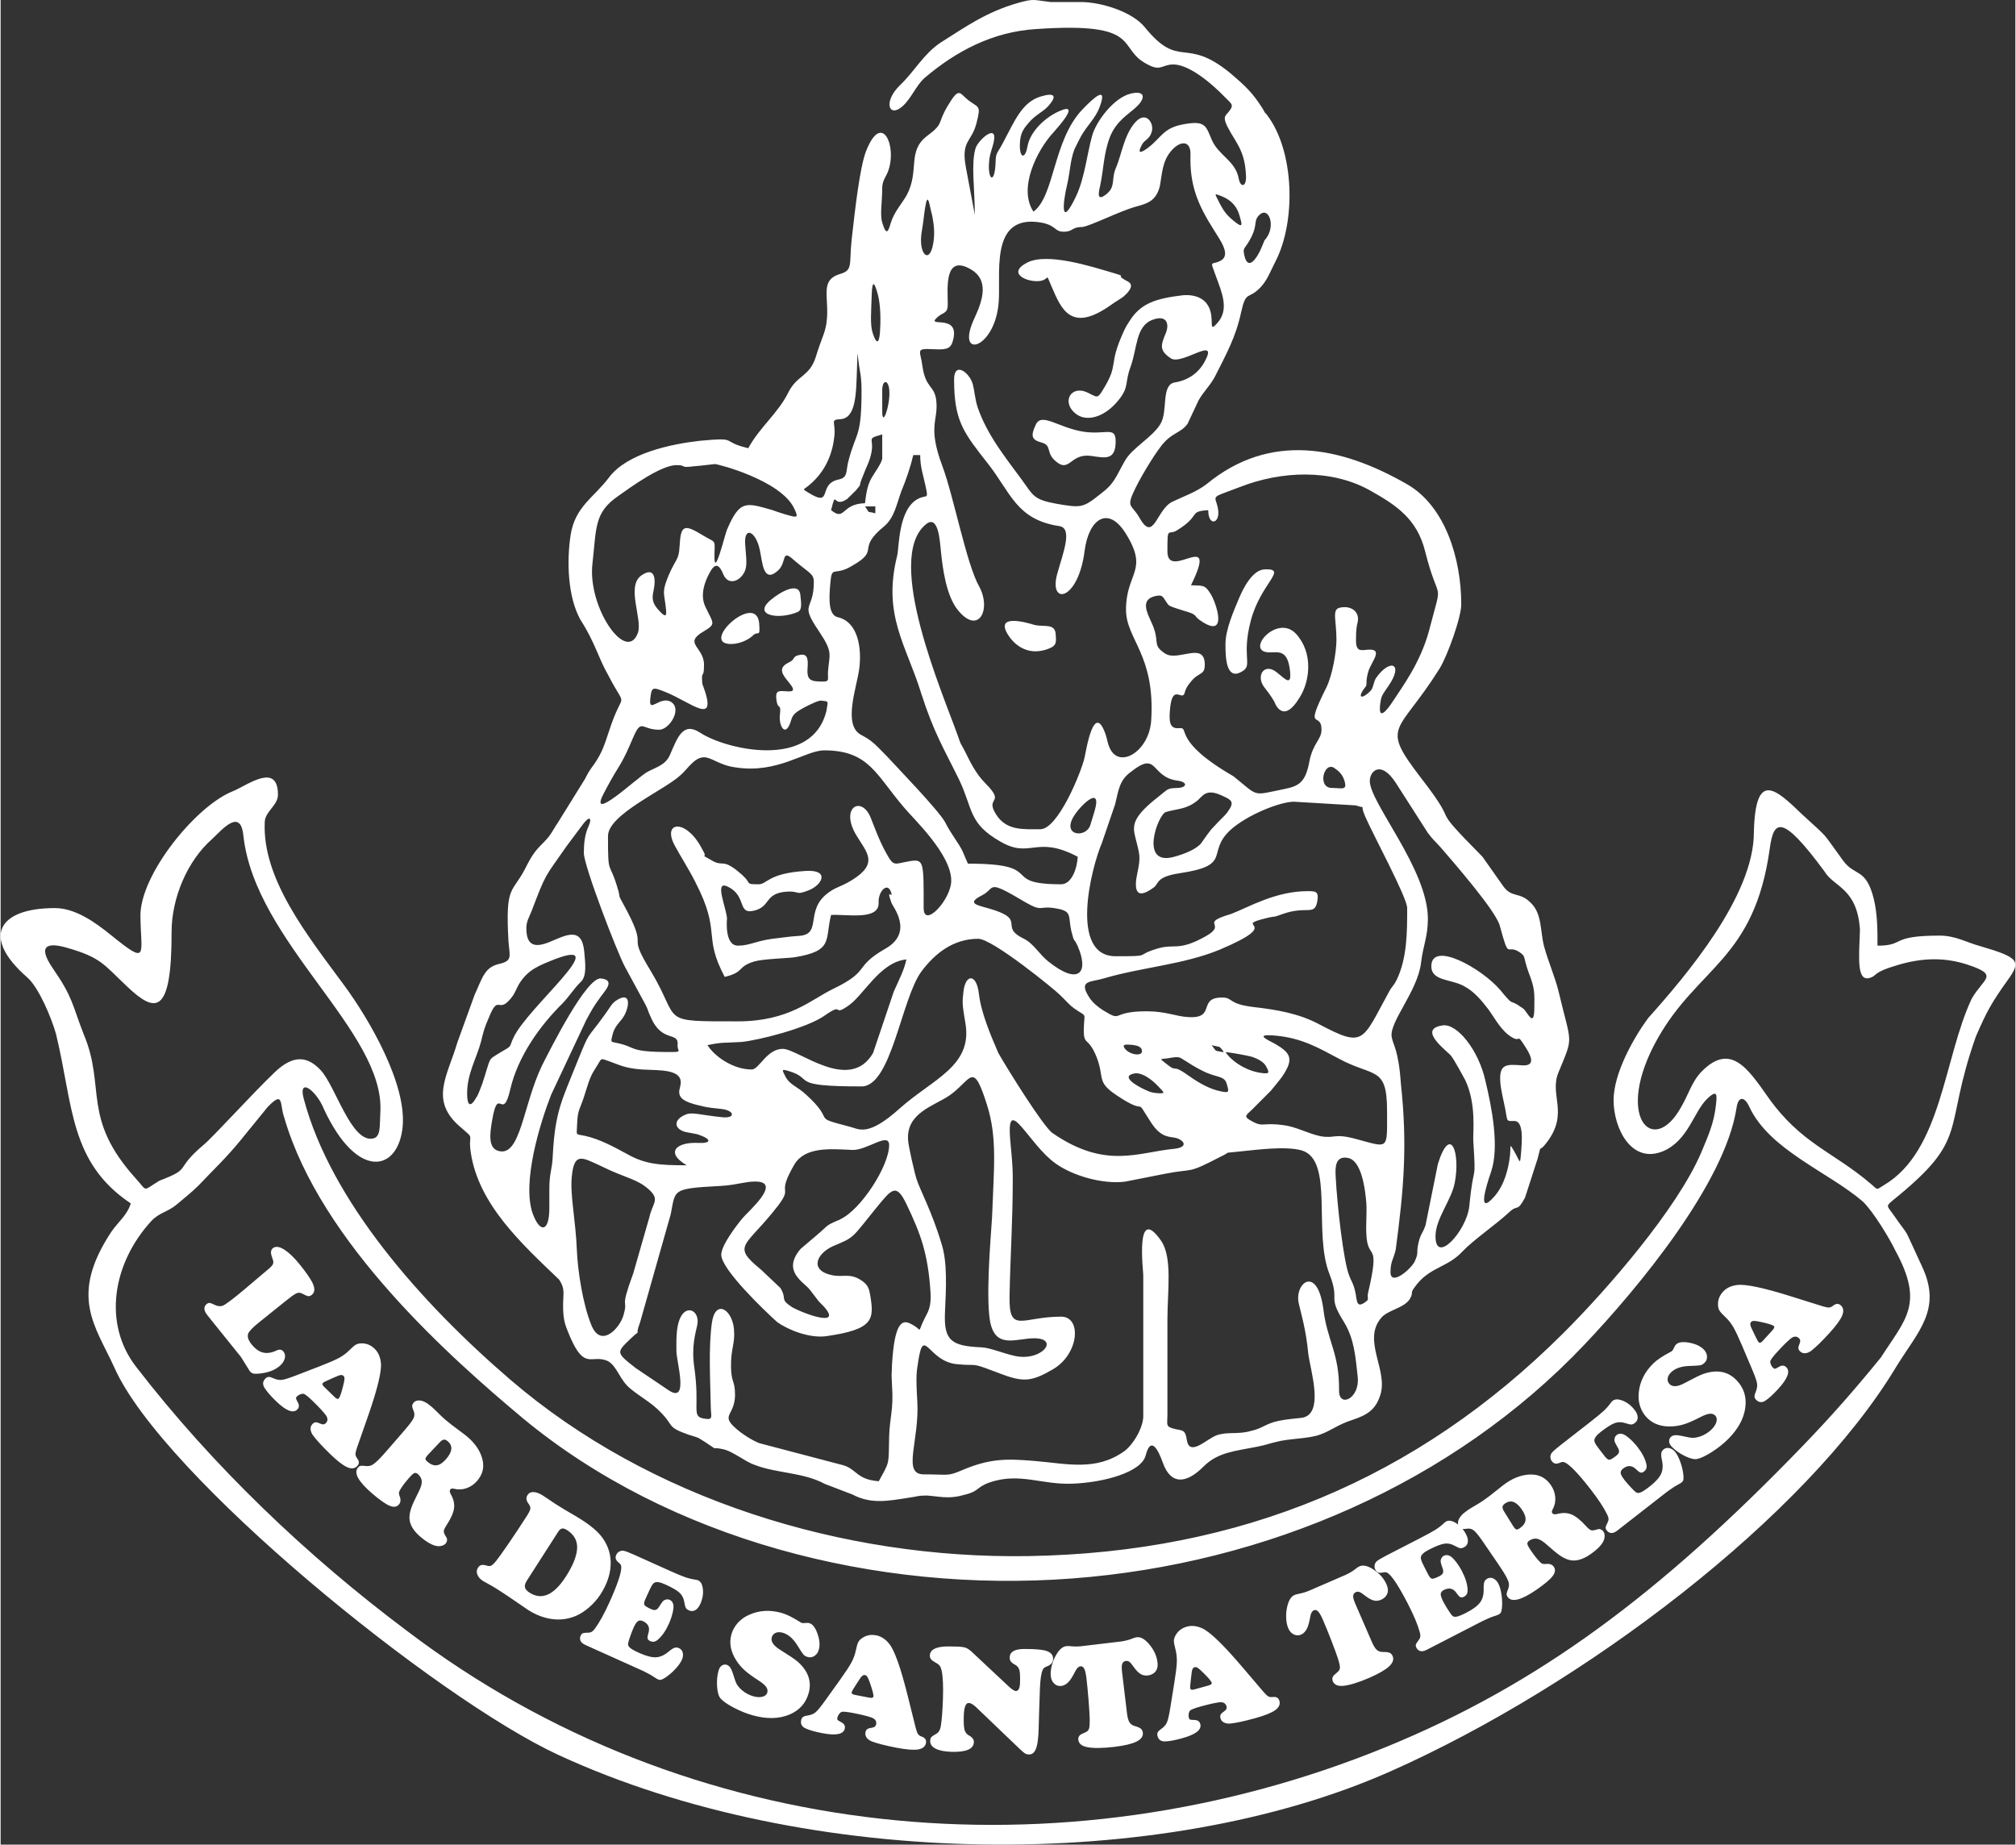 <?xml version="1.0" encoding="UTF-8"?>
<!DOCTYPE svg PUBLIC "-//W3C//DTD SVG 1.0//EN" "http://www.w3.org/TR/2001/REC-SVG-20010904/DTD/svg10.dtd">
<!-- Creator: CorelDRAW 2019 (64-Bit Evaluation Version) -->
<svg xmlns="http://www.w3.org/2000/svg" xml:space="preserve" width="200px" height="183px" version="1.0" style="shape-rendering:geometricPrecision; text-rendering:geometricPrecision; image-rendering:optimizeQuality; fill-rule:evenodd; clip-rule:evenodd"
viewBox="0 0 199.965 183.082"
 xmlns:xlink="http://www.w3.org/1999/xlink"
 xmlns:xodm="http://www.corel.com/coreldraw/odm/2003">
 <rect x="0" y="0" width="199.965" height="183.082" fill="#333333" stroke="none"/>
 <defs>
  <style type="text/css">
   <![CDATA[
    .fil0 {fill:white;fill-rule:nonzero}
   ]]>
  </style>
 </defs>
 <g id="Layer_x0020_1">
  <path class="fil0" d="M28.26 129.151l-2.661 2.14c-0.599,0.483 -0.943,0.844 -1.033,1.089 -0.1,0.293 0.012,0.642 0.342,1.052 0.355,0.441 0.732,0.711 1.129,0.812 0.399,0.099 0.841,0.033 1.332,-0.196 0.297,-0.144 0.53,-0.114 0.694,0.09 0.166,0.206 0.207,0.447 0.129,0.724 -0.08,0.276 -0.267,0.534 -0.56,0.77 -0.478,0.385 -1.133,0.619 -1.966,0.702 -0.261,0.028 -0.459,0.025 -0.593,-0.008 -0.132,-0.034 -0.246,-0.111 -0.341,-0.23l-0.88 -1.413 -3.258 -4.049c-0.215,-0.267 -0.335,-0.48 -0.361,-0.638 -0.038,-0.23 0.03,-0.416 0.209,-0.559 0.108,-0.087 0.208,-0.125 0.305,-0.115 0.092,0.01 0.269,0.076 0.526,0.202 0.282,0.135 0.541,0.157 0.782,0.068 0.198,-0.078 0.681,-0.425 1.445,-1.039 0.356,-0.287 0.86,-0.709 1.513,-1.266 0.624,-0.536 1.097,-0.936 1.419,-1.201 0.308,-0.248 0.501,-0.442 0.577,-0.582 0.075,-0.142 0.075,-0.308 0,-0.502 -0.116,-0.327 -0.175,-0.546 -0.176,-0.66 -0.003,-0.203 0.056,-0.351 0.181,-0.452 0.281,-0.226 0.684,-0.166 1.208,0.185 0.446,0.296 0.939,0.775 1.478,1.443 0.603,0.75 1.014,1.342 1.236,1.775 0.28,0.563 0.265,0.97 -0.047,1.221 -0.129,0.104 -0.25,0.148 -0.362,0.134 -0.112,-0.013 -0.321,-0.103 -0.624,-0.266 -0.183,-0.093 -0.371,-0.096 -0.561,-0.008 -0.188,0.09 -0.551,0.349 -1.082,0.777zm8.195 11.428l-1.095 3.137c-0.097,0.292 -0.145,0.5 -0.141,0.624 0.002,0.126 0.059,0.264 0.17,0.411 0.217,0.29 0.219,0.543 0.004,0.763 -0.253,0.26 -0.59,0.293 -1.014,0.103 -0.423,-0.193 -0.989,-0.634 -1.701,-1.326 -0.799,-0.783 -1.362,-1.395 -1.683,-1.84 -0.147,-0.207 -0.225,-0.407 -0.234,-0.607 -0.01,-0.201 0.054,-0.369 0.189,-0.507 0.105,-0.107 0.212,-0.163 0.323,-0.168 0.111,-0.005 0.266,0.04 0.466,0.136 0.221,0.105 0.398,0.091 0.53,-0.044 0.232,-0.238 0.225,-0.518 -0.022,-0.84 -0.266,-0.345 -0.681,-0.788 -1.242,-1.336 -0.473,-0.461 -0.781,-0.708 -0.931,-0.741 -0.09,-0.02 -0.201,-0.004 -0.335,0.046 -0.132,0.052 -0.241,0.12 -0.324,0.205 -0.074,0.076 -0.11,0.141 -0.102,0.195 0.008,0.054 0.069,0.188 0.185,0.404 0.154,0.274 0.137,0.506 -0.051,0.699 -0.411,0.421 -1.123,0.141 -2.136,-0.846 -0.574,-0.56 -0.956,-1.012 -1.151,-1.354 -0.176,-0.317 -0.14,-0.601 0.104,-0.852 0.108,-0.111 0.219,-0.169 0.332,-0.176 0.115,-0.006 0.268,0.034 0.457,0.123 0.311,0.144 0.597,0.199 0.861,0.169 0.261,-0.032 0.737,-0.182 1.428,-0.451l2.357 -0.91c0.864,-0.335 1.491,-0.606 1.878,-0.814 0.385,-0.209 0.719,-0.454 1.005,-0.74 0.301,-0.301 0.525,-0.494 0.677,-0.581 0.149,-0.084 0.337,-0.128 0.565,-0.129 0.487,-0.008 0.921,0.172 1.301,0.542 0.358,0.349 0.565,0.824 0.618,1.425 0.08,0.827 -0.348,2.586 -1.288,5.28zm-4.359 -2.944l1.045 1.019c0.191,0.186 0.329,0.237 0.413,0.151 0.113,-0.116 0.261,-0.533 0.44,-1.251 0.084,-0.326 0.129,-0.558 0.135,-0.691 0.004,-0.135 -0.03,-0.235 -0.101,-0.304 -0.127,-0.124 -0.349,-0.11 -0.665,0.046 -0.047,0.019 -0.222,0.092 -0.523,0.227 -0.502,0.217 -0.787,0.36 -0.857,0.431 -0.087,0.089 -0.051,0.213 0.113,0.372zm9.334 8.684c-0.142,-0.122 -0.271,-0.155 -0.386,-0.104 -0.113,0.054 -0.306,0.236 -0.577,0.552 -0.41,0.477 -0.701,0.877 -0.869,1.194 -0.045,0.092 -0.068,0.177 -0.066,0.248 0.002,0.076 0.03,0.187 0.085,0.338 0.118,0.318 0.089,0.578 -0.085,0.78 -0.214,0.249 -0.52,0.29 -0.923,0.124 -0.403,-0.166 -0.979,-0.57 -1.728,-1.214 -1.392,-1.196 -1.861,-2.057 -1.408,-2.584 0.077,-0.089 0.161,-0.144 0.247,-0.163 0.091,-0.02 0.25,-0.014 0.48,0.014 0.26,0.032 0.483,-0.001 0.668,-0.099 0.185,-0.099 0.445,-0.32 0.783,-0.666 0.247,-0.249 1.079,-1.198 2.495,-2.846 0.449,-0.522 0.728,-0.901 0.838,-1.135 0.107,-0.233 0.112,-0.465 0.013,-0.701 -0.097,-0.221 -0.146,-0.39 -0.146,-0.504 0.001,-0.113 0.046,-0.225 0.137,-0.331 0.119,-0.138 0.278,-0.213 0.473,-0.223 0.195,-0.013 0.412,0.039 0.645,0.157 0.199,0.096 0.437,0.267 0.718,0.509 0.125,0.108 0.42,0.391 0.884,0.856 0.086,0.088 0.232,0.221 0.435,0.394 0.338,0.291 0.809,0.655 1.411,1.096 0.381,0.281 0.643,0.482 0.786,0.605 0.804,0.691 1.304,1.458 1.497,2.297 0.172,0.757 -0.006,1.444 -0.541,2.066 -0.296,0.344 -0.65,0.589 -1.058,0.73 -0.411,0.142 -0.822,0.161 -1.233,0.055 -0.173,-0.044 -0.293,-0.024 -0.365,0.058 -0.094,0.11 -0.078,0.278 0.049,0.505 0.273,0.481 0.374,0.947 0.311,1.394 -0.065,0.446 -0.314,1.005 -0.748,1.67 -0.181,0.276 -0.27,0.481 -0.269,0.609 0.001,0.128 0.088,0.326 0.262,0.594 0.056,0.084 0.074,0.184 0.059,0.298 -0.014,0.118 -0.061,0.219 -0.139,0.309 -0.099,0.116 -0.244,0.195 -0.437,0.237 -0.191,0.039 -0.39,0.033 -0.59,-0.022 -0.442,-0.125 -0.936,-0.422 -1.487,-0.896 -0.731,-0.628 -1.091,-1.273 -1.073,-1.933 0.005,-0.294 0.072,-0.617 0.197,-0.965 0.126,-0.35 0.361,-0.861 0.705,-1.533 0.221,-0.433 0.326,-0.777 0.321,-1.04 -0.01,-0.262 -0.132,-0.505 -0.371,-0.73zm2.145 -3.157l-1.192 1.262c-0.01,0.011 -0.023,0.027 -0.043,0.05 -0.116,0.134 -0.174,0.242 -0.173,0.323 0,0.077 0.061,0.169 0.18,0.272 0.331,0.285 0.645,0.407 0.942,0.364 0.3,-0.04 0.61,-0.249 0.934,-0.626 0.624,-0.727 0.677,-1.31 0.161,-1.753 -0.147,-0.126 -0.281,-0.181 -0.398,-0.165 -0.118,0.016 -0.255,0.106 -0.411,0.273zm6.097 14.816l-0.451 -0.289c-0.263,-0.169 -0.566,-0.345 -0.907,-0.528 -0.215,-0.116 -0.362,-0.198 -0.441,-0.249 -0.279,-0.18 -0.467,-0.39 -0.559,-0.633 -0.093,-0.24 -0.072,-0.465 0.062,-0.675 0.094,-0.145 0.205,-0.234 0.334,-0.266 0.13,-0.034 0.299,-0.016 0.507,0.045 0.193,0.067 0.348,0.07 0.468,0.014 0.118,-0.057 0.282,-0.208 0.488,-0.459 0.235,-0.292 0.656,-0.882 1.265,-1.77 0.606,-0.89 1.198,-1.78 1.771,-2.673 0.225,-0.351 0.346,-0.602 0.368,-0.753 0.019,-0.151 -0.047,-0.326 -0.203,-0.526 -0.218,-0.294 -0.242,-0.571 -0.074,-0.834 0.132,-0.205 0.333,-0.303 0.604,-0.288 0.273,0.012 0.586,0.131 0.94,0.358 0.118,0.076 0.253,0.165 0.411,0.272 0.342,0.238 0.592,0.407 0.75,0.509 0.597,0.382 1.284,0.796 2.059,1.238 0.162,0.096 0.364,0.219 0.603,0.372 0.955,0.613 1.641,1.203 2.057,1.778 0.618,0.855 0.889,1.8 0.814,2.835 -0.063,0.916 -0.393,1.84 -0.992,2.775 -0.303,0.472 -0.674,0.9 -1.117,1.285 -0.441,0.387 -0.89,0.678 -1.347,0.874 -0.933,0.391 -1.917,0.453 -2.949,0.192 -0.607,-0.154 -1.195,-0.413 -1.763,-0.778l-0.744 -0.51 -0.637 -0.435c-0.496,-0.342 -0.934,-0.636 -1.317,-0.881zm5.666 -5.944l-3.108 4.846c-0.168,0.263 -0.232,0.485 -0.19,0.668 0.042,0.184 0.195,0.36 0.457,0.529 1.218,0.781 2.422,0.244 3.61,-1.608 0.657,-1.024 1.024,-1.907 1.1,-2.652 0.087,-0.821 -0.245,-1.475 -0.991,-1.953 -0.201,-0.129 -0.368,-0.179 -0.5,-0.152 -0.132,0.027 -0.257,0.134 -0.378,0.322zm7.559 2.289l3.484 1.568c0.706,0.318 1.226,0.535 1.563,0.651 0.338,0.116 0.68,0.197 1.028,0.246 0.107,0.017 0.187,0.036 0.24,0.06 0.236,0.106 0.389,0.325 0.454,0.661 0.113,0.547 0.039,1.109 -0.224,1.692 -0.132,0.294 -0.299,0.497 -0.499,0.613 -0.201,0.113 -0.41,0.119 -0.625,0.022 -0.15,-0.067 -0.252,-0.15 -0.309,-0.247 -0.056,-0.098 -0.107,-0.288 -0.151,-0.561 -0.062,-0.393 -0.223,-0.71 -0.483,-0.95 -0.259,-0.239 -0.737,-0.515 -1.433,-0.829 -0.521,-0.234 -0.879,-0.281 -1.076,-0.147 -0.104,0.073 -0.199,0.189 -0.286,0.353 -0.085,0.162 -0.283,0.585 -0.593,1.273 -0.122,0.27 -0.151,0.46 -0.09,0.566 0.06,0.107 0.281,0.246 0.666,0.419 0.189,0.086 0.346,0.109 0.467,0.068 0.122,-0.042 0.241,-0.158 0.353,-0.35 0.151,-0.249 0.264,-0.413 0.342,-0.494 0.076,-0.083 0.177,-0.141 0.3,-0.172 0.131,-0.038 0.261,-0.03 0.389,0.028 0.185,0.083 0.303,0.242 0.355,0.477 0.036,0.175 0.012,0.443 -0.073,0.805 -0.084,0.36 -0.206,0.723 -0.368,1.084 -0.322,0.715 -0.697,1.251 -1.124,1.607 -0.236,0.195 -0.476,0.234 -0.724,0.123 -0.155,-0.07 -0.244,-0.157 -0.266,-0.262 -0.022,-0.105 0.005,-0.29 0.084,-0.553 0.163,-0.541 -0.021,-0.93 -0.548,-1.168 -0.204,-0.092 -0.371,-0.092 -0.503,0.005 -0.135,0.095 -0.279,0.317 -0.436,0.664 -0.096,0.213 -0.203,0.496 -0.327,0.844 -0.122,0.351 -0.192,0.587 -0.208,0.711 -0.026,0.15 0.045,0.296 0.209,0.431 0.164,0.137 0.465,0.304 0.905,0.501 0.678,0.306 1.227,0.447 1.65,0.429 0.42,-0.02 0.842,-0.208 1.266,-0.569 0.245,-0.204 0.438,-0.329 0.581,-0.373 0.142,-0.045 0.295,-0.032 0.457,0.041 0.19,0.086 0.31,0.24 0.361,0.461 0.049,0.223 0.017,0.456 -0.095,0.703 -0.121,0.271 -0.344,0.58 -0.666,0.925 -0.325,0.344 -0.659,0.628 -1.005,0.853 -0.173,0.106 -0.305,0.17 -0.396,0.192 -0.092,0.02 -0.189,0.007 -0.295,-0.037 -0.084,-0.041 -0.202,-0.108 -0.354,-0.21 -0.265,-0.184 -0.636,-0.392 -1.113,-0.624l-5.75 -2.588c-0.232,-0.104 -0.387,-0.236 -0.468,-0.395 -0.08,-0.158 -0.08,-0.331 0.003,-0.516 0.06,-0.132 0.13,-0.214 0.212,-0.247 0.079,-0.034 0.239,-0.054 0.473,-0.057 0.161,0.003 0.295,-0.023 0.398,-0.08 0.105,-0.058 0.212,-0.161 0.324,-0.31 0.456,-0.617 0.947,-1.504 1.468,-2.661 0.786,-1.745 1.172,-2.894 1.16,-3.45 -0.003,-0.11 -0.026,-0.195 -0.062,-0.257 -0.04,-0.059 -0.134,-0.154 -0.283,-0.28 -0.222,-0.194 -0.274,-0.424 -0.154,-0.69 0.065,-0.146 0.166,-0.254 0.303,-0.329 0.137,-0.074 0.284,-0.097 0.439,-0.072 0.194,0.04 0.546,0.173 1.053,0.402zm14.6 5.759c0.491,0.136 1.103,0.437 1.834,0.9 0.087,0.056 0.159,0.092 0.218,0.108 0.046,0.013 0.203,0.009 0.464,-0.011 0.086,-0.008 0.17,0.002 0.256,0.026 0.32,0.089 0.588,0.434 0.803,1.039 0.217,0.605 0.262,1.136 0.134,1.596 -0.073,0.267 -0.217,0.472 -0.427,0.612 -0.212,0.139 -0.431,0.178 -0.661,0.115 -0.191,-0.053 -0.337,-0.136 -0.435,-0.245 -0.096,-0.111 -0.298,-0.409 -0.599,-0.901 -0.425,-0.692 -0.916,-1.117 -1.469,-1.27 -0.269,-0.075 -0.5,-0.067 -0.694,0.016 -0.197,0.085 -0.325,0.231 -0.383,0.442 -0.115,0.415 0.165,0.83 0.838,1.243 0.908,0.565 1.483,0.953 1.722,1.164 1.054,0.93 1.422,1.972 1.103,3.122 -0.282,1.017 -0.928,1.734 -1.938,2.15 -1.031,0.422 -2.236,0.444 -3.606,0.065 -0.612,-0.169 -1.237,-0.421 -1.875,-0.753 -0.637,-0.334 -1.081,-0.642 -1.328,-0.921 -0.186,-0.215 -0.301,-0.605 -0.343,-1.17 -0.041,-0.564 0.005,-1.092 0.14,-1.578 0.065,-0.235 0.163,-0.398 0.291,-0.491 0.163,-0.121 0.333,-0.156 0.514,-0.105 0.183,0.05 0.331,0.191 0.446,0.423 0.071,0.133 0.215,0.536 0.429,1.21 0.103,0.315 0.322,0.615 0.658,0.898 0.337,0.283 0.709,0.481 1.12,0.595 0.355,0.098 0.659,0.114 0.916,0.042 0.257,-0.071 0.413,-0.209 0.47,-0.414 0.053,-0.191 0.01,-0.38 -0.122,-0.566 -0.134,-0.185 -0.376,-0.392 -0.732,-0.619 -0.623,-0.405 -1.09,-0.744 -1.397,-1.024 -0.31,-0.279 -0.583,-0.596 -0.816,-0.956 -0.571,-0.877 -0.737,-1.742 -0.502,-2.591 0.116,-0.421 0.328,-0.805 0.634,-1.15 0.306,-0.344 0.678,-0.612 1.119,-0.804 0.988,-0.451 2.06,-0.517 3.218,-0.197zm12.526 8.206l0.804 3.224c0.079,0.297 0.154,0.498 0.224,0.6 0.07,0.104 0.194,0.188 0.368,0.25 0.341,0.123 0.48,0.334 0.422,0.636 -0.07,0.356 -0.334,0.568 -0.793,0.642 -0.458,0.071 -1.174,0.011 -2.148,-0.176 -1.098,-0.217 -1.905,-0.42 -2.417,-0.616 -0.236,-0.093 -0.411,-0.217 -0.529,-0.38 -0.118,-0.163 -0.156,-0.338 -0.119,-0.528 0.028,-0.147 0.087,-0.251 0.178,-0.317 0.09,-0.065 0.244,-0.112 0.464,-0.142 0.242,-0.033 0.383,-0.143 0.419,-0.327 0.063,-0.326 -0.096,-0.556 -0.479,-0.691 -0.411,-0.142 -1.002,-0.285 -1.772,-0.436 -0.647,-0.126 -1.041,-0.164 -1.183,-0.109 -0.087,0.032 -0.171,0.107 -0.256,0.222 -0.082,0.116 -0.136,0.232 -0.158,0.349 -0.021,0.105 -0.015,0.178 0.022,0.219 0.036,0.041 0.16,0.119 0.375,0.236 0.28,0.145 0.393,0.348 0.341,0.612 -0.113,0.579 -0.862,0.735 -2.25,0.464 -0.787,-0.153 -1.355,-0.321 -1.705,-0.5 -0.322,-0.169 -0.447,-0.426 -0.38,-0.77 0.029,-0.152 0.09,-0.262 0.181,-0.329 0.093,-0.068 0.242,-0.119 0.45,-0.148 0.338,-0.05 0.608,-0.161 0.812,-0.33 0.201,-0.171 0.517,-0.557 0.947,-1.161l1.472 -2.053c0.54,-0.754 0.915,-1.325 1.124,-1.71 0.208,-0.387 0.353,-0.775 0.435,-1.17 0.087,-0.418 0.168,-0.702 0.248,-0.857 0.079,-0.153 0.212,-0.292 0.402,-0.418 0.402,-0.273 0.864,-0.362 1.385,-0.26 0.491,0.095 0.925,0.379 1.298,0.853 0.52,0.647 1.126,2.353 1.818,5.121zm-5.26 -0.071l1.433 0.279c0.262,0.051 0.405,0.017 0.428,-0.1 0.031,-0.159 -0.074,-0.589 -0.318,-1.288 -0.109,-0.319 -0.198,-0.538 -0.266,-0.652 -0.071,-0.115 -0.154,-0.18 -0.251,-0.199 -0.174,-0.034 -0.353,0.099 -0.531,0.403 -0.029,0.041 -0.134,0.199 -0.313,0.477 -0.301,0.456 -0.461,0.733 -0.48,0.83 -0.024,0.122 0.074,0.206 0.298,0.25zm11.671 -4.223l3.593 3.364c0.335,0.313 0.581,0.474 0.734,0.479 0.258,0.009 0.397,-0.264 0.415,-0.814 0.021,-0.624 -0.002,-1.052 -0.068,-1.28 -0.066,-0.231 -0.218,-0.409 -0.452,-0.531 -0.19,-0.1 -0.324,-0.204 -0.399,-0.313 -0.075,-0.109 -0.111,-0.247 -0.105,-0.417 0.014,-0.417 0.309,-0.673 0.881,-0.773 0.235,-0.043 0.642,-0.055 1.223,-0.036 0.749,0.025 1.265,0.088 1.548,0.186 0.452,0.155 0.669,0.424 0.657,0.812 -0.011,0.322 -0.204,0.558 -0.58,0.71 -0.152,0.058 -0.256,0.113 -0.311,0.16 -0.057,0.049 -0.105,0.121 -0.149,0.218 -0.146,0.323 -0.235,0.94 -0.27,1.853l-0.081 2.423c-0.013,0.37 -0.027,0.878 -0.043,1.523 -0.024,0.872 -0.099,1.5 -0.221,1.882 -0.148,0.478 -0.399,0.708 -0.752,0.699 -0.152,-0.008 -0.286,-0.043 -0.395,-0.113 -0.107,-0.067 -0.287,-0.223 -0.538,-0.462l-4.275 -4.095c-0.298,-0.287 -0.55,-0.435 -0.753,-0.442 -0.302,-0.01 -0.468,0.404 -0.496,1.241 -0.023,0.687 0.002,1.161 0.07,1.417 0.067,0.254 0.218,0.447 0.453,0.571 0.327,0.176 0.485,0.395 0.476,0.656 -0.023,0.69 -0.776,1.011 -2.257,0.961 -0.667,-0.022 -1.185,-0.128 -1.549,-0.316 -0.362,-0.19 -0.539,-0.444 -0.528,-0.767 0.005,-0.167 0.045,-0.293 0.116,-0.374 0.072,-0.082 0.233,-0.19 0.481,-0.327 0.238,-0.132 0.386,-0.371 0.448,-0.722 0.106,-0.636 0.179,-1.553 0.22,-2.753 0.042,-1.279 -0.003,-2.213 -0.13,-2.804 -0.049,-0.215 -0.112,-0.374 -0.193,-0.481 -0.082,-0.107 -0.216,-0.21 -0.406,-0.311 -0.22,-0.116 -0.371,-0.228 -0.456,-0.335 -0.083,-0.107 -0.121,-0.235 -0.117,-0.385 0.016,-0.474 0.435,-0.76 1.258,-0.857 0.278,-0.031 0.764,-0.035 1.459,-0.012 0.396,0.013 0.684,0.056 0.862,0.123 0.178,0.067 0.389,0.216 0.63,0.442zm10.936 -0.615l3.892 -0.465c0.416,-0.065 0.793,-0.166 1.124,-0.306 0.144,-0.058 0.272,-0.094 0.386,-0.107 0.398,-0.048 0.821,0.201 1.268,0.748 0.446,0.545 0.708,1.13 0.782,1.755 0.051,0.428 -0.042,0.757 -0.279,0.984 -0.178,0.173 -0.407,0.274 -0.681,0.307 -0.262,0.031 -0.498,-0.015 -0.707,-0.136 -0.209,-0.123 -0.426,-0.339 -0.656,-0.652 -0.197,-0.286 -0.35,-0.47 -0.454,-0.552 -0.104,-0.082 -0.223,-0.116 -0.357,-0.1 -0.182,0.021 -0.303,0.115 -0.364,0.276 -0.059,0.163 -0.07,0.417 -0.028,0.768l0.494 4.133c0.051,0.424 0.134,0.728 0.245,0.909 0.111,0.182 0.294,0.308 0.554,0.384 0.281,0.079 0.472,0.166 0.58,0.255 0.111,0.09 0.175,0.222 0.197,0.401 0.042,0.353 -0.168,0.647 -0.627,0.875 -0.458,0.229 -1.187,0.403 -2.182,0.524 -1.22,0.144 -2.137,0.151 -2.754,0.021 -0.516,-0.108 -0.798,-0.347 -0.843,-0.723 -0.024,-0.202 0.048,-0.369 0.211,-0.503 0.04,-0.03 0.209,-0.112 0.503,-0.242 0.18,-0.075 0.296,-0.194 0.351,-0.356 0.053,-0.16 0.075,-0.462 0.069,-0.898 -0.008,-0.391 -0.044,-1.015 -0.112,-1.879 -0.07,-0.863 -0.141,-1.609 -0.216,-2.239 -0.053,-0.444 -0.127,-0.754 -0.217,-0.933 -0.091,-0.181 -0.215,-0.261 -0.374,-0.242 -0.191,0.023 -0.361,0.184 -0.51,0.481 -0.27,0.543 -0.503,0.906 -0.695,1.095 -0.227,0.222 -0.46,0.347 -0.696,0.375 -0.265,0.032 -0.496,-0.041 -0.692,-0.222 -0.197,-0.178 -0.313,-0.422 -0.351,-0.732 -0.036,-0.305 -0.008,-0.649 0.087,-1.033 0.094,-0.382 0.238,-0.742 0.433,-1.08 0.313,-0.549 0.653,-0.842 1.016,-0.886 0.099,-0.011 0.214,-0.01 0.346,0.002 0.271,0.024 0.495,0.033 0.666,0.033 0.173,0 0.369,-0.013 0.591,-0.04zm15.826 2.029l2.155 2.529c0.203,0.231 0.36,0.377 0.468,0.437 0.11,0.062 0.257,0.082 0.441,0.06 0.36,-0.041 0.579,0.086 0.66,0.382 0.097,0.35 -0.045,0.657 -0.423,0.927 -0.379,0.268 -1.046,0.534 -2.002,0.8 -1.08,0.294 -1.893,0.471 -2.439,0.524 -0.252,0.022 -0.464,-0.012 -0.642,-0.105 -0.179,-0.093 -0.291,-0.233 -0.342,-0.419 -0.04,-0.144 -0.034,-0.264 0.018,-0.363 0.052,-0.098 0.169,-0.21 0.353,-0.334 0.202,-0.137 0.279,-0.298 0.229,-0.479 -0.089,-0.321 -0.334,-0.456 -0.736,-0.406 -0.432,0.056 -1.025,0.19 -1.781,0.399 -0.636,0.175 -1.005,0.316 -1.109,0.429 -0.062,0.068 -0.105,0.171 -0.129,0.312 -0.022,0.141 -0.018,0.268 0.013,0.384 0.029,0.102 0.067,0.166 0.117,0.186 0.051,0.02 0.197,0.035 0.442,0.044 0.314,0.006 0.506,0.137 0.577,0.396 0.157,0.568 -0.444,1.042 -1.808,1.418 -0.773,0.213 -1.356,0.315 -1.749,0.311 -0.363,-0.008 -0.59,-0.183 -0.683,-0.52 -0.041,-0.15 -0.036,-0.275 0.015,-0.376 0.053,-0.102 0.165,-0.214 0.337,-0.333 0.281,-0.195 0.473,-0.414 0.58,-0.657 0.104,-0.242 0.216,-0.728 0.332,-1.461l0.403 -2.494c0.148,-0.915 0.23,-1.593 0.246,-2.032 0.013,-0.438 -0.029,-0.85 -0.131,-1.241 -0.109,-0.412 -0.163,-0.703 -0.161,-0.877 0.003,-0.172 0.06,-0.356 0.174,-0.553 0.239,-0.424 0.613,-0.709 1.125,-0.85 0.482,-0.133 0.997,-0.072 1.542,0.186 0.754,0.348 2.056,1.605 3.908,3.776zm-4.741 2.278l1.407 -0.388c0.257,-0.071 0.37,-0.165 0.338,-0.28 -0.043,-0.157 -0.328,-0.494 -0.858,-1.012 -0.239,-0.237 -0.416,-0.393 -0.528,-0.465 -0.115,-0.071 -0.218,-0.093 -0.313,-0.066 -0.172,0.047 -0.272,0.246 -0.296,0.597 -0.008,0.05 -0.032,0.238 -0.068,0.567 -0.067,0.542 -0.087,0.861 -0.06,0.956 0.033,0.12 0.157,0.151 0.378,0.091zm11.497 -9.839l3.595 -1.56c0.381,-0.182 0.713,-0.386 0.99,-0.614 0.121,-0.097 0.234,-0.168 0.339,-0.214 0.368,-0.16 0.845,-0.043 1.43,0.354 0.583,0.395 1.001,0.88 1.251,1.458 0.172,0.396 0.176,0.737 0.015,1.022 -0.122,0.217 -0.311,0.379 -0.565,0.489 -0.242,0.105 -0.481,0.129 -0.716,0.073 -0.235,-0.058 -0.506,-0.204 -0.815,-0.438 -0.272,-0.217 -0.47,-0.349 -0.594,-0.398 -0.123,-0.049 -0.247,-0.048 -0.371,0.005 -0.167,0.073 -0.257,0.198 -0.269,0.369 -0.01,0.174 0.053,0.42 0.193,0.744l1.657 3.819c0.169,0.392 0.336,0.66 0.494,0.801 0.158,0.142 0.371,0.21 0.641,0.209 0.292,-0.004 0.5,0.024 0.629,0.079 0.131,0.054 0.231,0.162 0.303,0.328 0.141,0.326 0.024,0.667 -0.35,1.018 -0.374,0.35 -1.022,0.725 -1.941,1.127 -1.128,0.486 -2.004,0.756 -2.632,0.807 -0.526,0.045 -0.865,-0.104 -1.015,-0.451 -0.081,-0.186 -0.06,-0.367 0.058,-0.543 0.03,-0.04 0.168,-0.167 0.413,-0.375 0.151,-0.124 0.228,-0.271 0.234,-0.442 0.005,-0.168 -0.06,-0.464 -0.191,-0.88 -0.12,-0.372 -0.333,-0.96 -0.645,-1.768 -0.314,-0.807 -0.596,-1.501 -0.848,-2.084 -0.178,-0.41 -0.337,-0.687 -0.475,-0.832 -0.138,-0.147 -0.281,-0.188 -0.427,-0.124 -0.177,0.077 -0.294,0.28 -0.352,0.606 -0.103,0.598 -0.222,1.012 -0.352,1.249 -0.154,0.277 -0.341,0.463 -0.56,0.558 -0.244,0.106 -0.486,0.103 -0.726,-0.014 -0.24,-0.115 -0.421,-0.315 -0.546,-0.602 -0.122,-0.282 -0.193,-0.619 -0.213,-1.014 -0.018,-0.394 0.016,-0.779 0.107,-1.159 0.142,-0.615 0.384,-0.994 0.72,-1.14 0.091,-0.039 0.202,-0.07 0.331,-0.096 0.267,-0.055 0.484,-0.11 0.648,-0.159 0.166,-0.051 0.35,-0.119 0.555,-0.208zm7.605 -3.466l3.397 -1.75c0.688,-0.354 1.182,-0.626 1.483,-0.818 0.3,-0.193 0.577,-0.409 0.832,-0.652 0.08,-0.072 0.145,-0.123 0.197,-0.15 0.23,-0.118 0.496,-0.101 0.8,0.056 0.498,0.252 0.891,0.661 1.184,1.229 0.148,0.287 0.203,0.544 0.169,0.772 -0.036,0.228 -0.162,0.395 -0.371,0.503 -0.147,0.076 -0.275,0.105 -0.387,0.088 -0.111,-0.017 -0.291,-0.095 -0.533,-0.231 -0.346,-0.196 -0.694,-0.267 -1.043,-0.213 -0.349,0.054 -0.862,0.255 -1.542,0.605 -0.507,0.262 -0.767,0.513 -0.784,0.75 -0.009,0.127 0.024,0.273 0.097,0.444 0.075,0.167 0.282,0.586 0.627,1.256 0.136,0.264 0.266,0.406 0.387,0.423 0.122,0.02 0.368,-0.067 0.743,-0.26 0.185,-0.095 0.3,-0.203 0.344,-0.323 0.043,-0.122 0.026,-0.287 -0.054,-0.494 -0.101,-0.274 -0.159,-0.464 -0.174,-0.576 -0.017,-0.111 0,-0.226 0.052,-0.341 0.052,-0.127 0.14,-0.223 0.264,-0.287 0.18,-0.093 0.378,-0.086 0.595,0.019 0.159,0.081 0.354,0.266 0.585,0.558 0.229,0.29 0.437,0.611 0.618,0.963 0.36,0.698 0.546,1.324 0.558,1.881 0.006,0.305 -0.113,0.517 -0.354,0.642 -0.151,0.078 -0.275,0.093 -0.371,0.045 -0.096,-0.047 -0.224,-0.184 -0.38,-0.41 -0.322,-0.464 -0.741,-0.563 -1.255,-0.298 -0.199,0.103 -0.303,0.233 -0.31,0.397 -0.009,0.165 0.074,0.415 0.248,0.754 0.108,0.208 0.262,0.468 0.457,0.781 0.2,0.315 0.34,0.516 0.427,0.606 0.101,0.114 0.259,0.149 0.468,0.104 0.209,-0.042 0.526,-0.174 0.955,-0.395 0.661,-0.341 1.114,-0.682 1.363,-1.025 0.246,-0.341 0.361,-0.788 0.343,-1.345 -0.007,-0.319 0.015,-0.547 0.069,-0.686 0.054,-0.139 0.159,-0.251 0.317,-0.332 0.185,-0.095 0.381,-0.093 0.585,0.004 0.206,0.1 0.368,0.271 0.492,0.512 0.136,0.264 0.24,0.631 0.309,1.097 0.067,0.469 0.081,0.906 0.042,1.318 -0.025,0.201 -0.057,0.344 -0.096,0.429 -0.042,0.085 -0.113,0.153 -0.213,0.207 -0.085,0.041 -0.21,0.091 -0.384,0.147 -0.309,0.093 -0.703,0.253 -1.182,0.483l-5.605 2.888c-0.226,0.116 -0.425,0.156 -0.601,0.121 -0.173,-0.037 -0.308,-0.144 -0.401,-0.325 -0.066,-0.128 -0.087,-0.234 -0.062,-0.319 0.023,-0.083 0.106,-0.22 0.251,-0.406 0.101,-0.124 0.165,-0.245 0.185,-0.361 0.019,-0.118 0.006,-0.266 -0.042,-0.447 -0.198,-0.74 -0.587,-1.676 -1.168,-2.804 -0.877,-1.702 -1.535,-2.72 -1.977,-3.057 -0.088,-0.066 -0.17,-0.101 -0.24,-0.11 -0.072,-0.006 -0.204,0.008 -0.396,0.046 -0.29,0.053 -0.502,-0.049 -0.636,-0.309 -0.073,-0.142 -0.094,-0.288 -0.068,-0.442 0.027,-0.153 0.1,-0.282 0.217,-0.388 0.152,-0.127 0.475,-0.319 0.969,-0.574zm14.172 -1.476c-0.155,0.107 -0.22,0.223 -0.199,0.347 0.023,0.123 0.15,0.356 0.386,0.699 0.357,0.519 0.67,0.901 0.933,1.145 0.077,0.067 0.153,0.11 0.223,0.127 0.074,0.017 0.189,0.018 0.348,0.004 0.338,-0.032 0.582,0.062 0.733,0.281 0.186,0.27 0.147,0.577 -0.116,0.924 -0.263,0.348 -0.801,0.802 -1.614,1.362 -1.512,1.041 -2.464,1.274 -2.858,0.701 -0.067,-0.096 -0.098,-0.191 -0.095,-0.28 0.005,-0.092 0.051,-0.244 0.136,-0.461 0.098,-0.243 0.123,-0.466 0.075,-0.67 -0.048,-0.205 -0.196,-0.513 -0.444,-0.927 -0.178,-0.303 -0.883,-1.35 -2.116,-3.139 -0.39,-0.567 -0.685,-0.934 -0.883,-1.099 -0.198,-0.163 -0.422,-0.228 -0.674,-0.192 -0.239,0.038 -0.415,0.042 -0.525,0.012 -0.109,-0.029 -0.206,-0.101 -0.285,-0.216 -0.104,-0.151 -0.136,-0.323 -0.095,-0.514 0.037,-0.193 0.143,-0.388 0.316,-0.585 0.144,-0.167 0.37,-0.353 0.675,-0.563 0.136,-0.094 0.486,-0.307 1.054,-0.637 0.106,-0.06 0.272,-0.168 0.491,-0.32 0.368,-0.253 0.84,-0.615 1.42,-1.085 0.369,-0.297 0.63,-0.499 0.785,-0.605 0.874,-0.602 1.743,-0.889 2.603,-0.862 0.776,0.027 1.395,0.374 1.86,1.05 0.258,0.374 0.404,0.779 0.436,1.21 0.033,0.433 -0.054,0.835 -0.261,1.206 -0.087,0.155 -0.099,0.277 -0.037,0.367 0.082,0.119 0.249,0.146 0.5,0.081 0.535,-0.14 1.011,-0.12 1.428,0.056 0.415,0.176 0.892,0.56 1.424,1.149 0.221,0.246 0.396,0.384 0.52,0.416 0.123,0.031 0.338,-0.002 0.641,-0.103 0.095,-0.032 0.196,-0.024 0.303,0.019 0.111,0.044 0.196,0.115 0.264,0.213 0.086,0.126 0.126,0.286 0.117,0.484 -0.01,0.195 -0.067,0.385 -0.172,0.565 -0.233,0.395 -0.647,0.797 -1.245,1.208 -0.794,0.547 -1.509,0.732 -2.143,0.545 -0.283,-0.079 -0.578,-0.227 -0.883,-0.436 -0.306,-0.212 -0.74,-0.569 -1.303,-1.073 -0.361,-0.324 -0.668,-0.514 -0.923,-0.575 -0.256,-0.058 -0.522,-0.002 -0.8,0.171zm-2.506 -2.879l0.916 1.475c0.009,0.012 0.02,0.029 0.037,0.054 0.101,0.146 0.19,0.23 0.268,0.25 0.075,0.019 0.181,-0.016 0.31,-0.105 0.36,-0.248 0.558,-0.52 0.593,-0.818 0.036,-0.3 -0.086,-0.653 -0.369,-1.063 -0.542,-0.788 -1.093,-0.988 -1.654,-0.602 -0.159,0.109 -0.245,0.225 -0.26,0.342 -0.014,0.118 0.037,0.274 0.159,0.467zm5.58 -6.577l3.013 -2.349c0.61,-0.476 1.045,-0.835 1.305,-1.079 0.26,-0.245 0.492,-0.509 0.697,-0.795 0.065,-0.086 0.12,-0.148 0.166,-0.184 0.204,-0.159 0.469,-0.192 0.796,-0.093 0.536,0.155 0.999,0.483 1.392,0.988 0.198,0.254 0.3,0.496 0.31,0.727 0.006,0.231 -0.086,0.418 -0.272,0.563 -0.131,0.102 -0.251,0.154 -0.364,0.158 -0.112,0.004 -0.304,-0.04 -0.566,-0.128 -0.377,-0.128 -0.732,-0.134 -1.065,-0.016 -0.333,0.118 -0.8,0.411 -1.403,0.881 -0.45,0.351 -0.658,0.646 -0.631,0.882 0.015,0.127 0.074,0.264 0.178,0.418 0.104,0.151 0.385,0.524 0.849,1.118 0.183,0.234 0.336,0.349 0.458,0.344 0.124,-0.002 0.349,-0.134 0.682,-0.393 0.164,-0.128 0.258,-0.255 0.279,-0.381 0.019,-0.128 -0.028,-0.287 -0.146,-0.476 -0.15,-0.25 -0.242,-0.426 -0.278,-0.533 -0.037,-0.106 -0.041,-0.223 -0.011,-0.346 0.027,-0.134 0.095,-0.244 0.205,-0.33 0.161,-0.125 0.356,-0.155 0.589,-0.092 0.171,0.05 0.397,0.195 0.678,0.44 0.279,0.243 0.543,0.52 0.787,0.832 0.482,0.618 0.781,1.2 0.896,1.744 0.063,0.299 -0.015,0.53 -0.229,0.697 -0.134,0.105 -0.253,0.142 -0.356,0.113 -0.103,-0.029 -0.254,-0.14 -0.449,-0.332 -0.403,-0.397 -0.833,-0.416 -1.289,-0.06 -0.176,0.137 -0.254,0.285 -0.231,0.447 0.021,0.164 0.15,0.395 0.384,0.695 0.144,0.184 0.344,0.411 0.594,0.683 0.254,0.272 0.43,0.444 0.531,0.516 0.121,0.093 0.283,0.098 0.48,0.016 0.197,-0.08 0.485,-0.269 0.865,-0.566 0.587,-0.457 0.968,-0.876 1.149,-1.259 0.179,-0.381 0.209,-0.843 0.088,-1.386 -0.066,-0.312 -0.086,-0.54 -0.059,-0.687 0.027,-0.147 0.11,-0.276 0.25,-0.385 0.164,-0.128 0.356,-0.162 0.575,-0.104 0.221,0.059 0.412,0.197 0.579,0.411 0.182,0.234 0.352,0.576 0.507,1.021 0.152,0.448 0.248,0.876 0.285,1.287 0.013,0.203 0.008,0.349 -0.014,0.44 -0.026,0.091 -0.083,0.171 -0.172,0.243 -0.075,0.056 -0.189,0.128 -0.35,0.215 -0.286,0.149 -0.644,0.38 -1.072,0.694l-4.972 3.878c-0.2,0.156 -0.389,0.232 -0.568,0.23 -0.176,-0.004 -0.329,-0.084 -0.454,-0.245 -0.089,-0.114 -0.129,-0.214 -0.12,-0.302 0.007,-0.086 0.064,-0.236 0.171,-0.445 0.077,-0.141 0.117,-0.272 0.115,-0.39 -0.003,-0.119 -0.043,-0.262 -0.124,-0.431 -0.332,-0.69 -0.888,-1.539 -1.668,-2.54 -1.177,-1.509 -2.013,-2.387 -2.51,-2.636 -0.099,-0.048 -0.185,-0.068 -0.256,-0.064 -0.071,0.007 -0.199,0.046 -0.38,0.119 -0.275,0.105 -0.503,0.045 -0.682,-0.186 -0.099,-0.126 -0.147,-0.265 -0.149,-0.421 -0.003,-0.156 0.046,-0.297 0.141,-0.422 0.125,-0.153 0.407,-0.402 0.846,-0.744zm9.217 -8.113c0.363,-0.359 0.93,-0.739 1.696,-1.141 0.092,-0.047 0.158,-0.092 0.202,-0.134 0.034,-0.034 0.109,-0.172 0.222,-0.408 0.036,-0.079 0.087,-0.147 0.15,-0.209 0.237,-0.234 0.67,-0.293 1.301,-0.178 0.633,0.115 1.116,0.341 1.451,0.68 0.194,0.198 0.3,0.425 0.317,0.676 0.014,0.253 -0.061,0.463 -0.231,0.63 -0.141,0.139 -0.286,0.224 -0.429,0.256 -0.144,0.027 -0.503,0.053 -1.08,0.069 -0.811,0.023 -1.425,0.236 -1.833,0.638 -0.199,0.197 -0.308,0.4 -0.333,0.61 -0.025,0.213 0.038,0.397 0.191,0.553 0.303,0.307 0.803,0.271 1.497,-0.106 0.942,-0.505 1.565,-0.809 1.868,-0.912 1.331,-0.45 2.417,-0.248 3.255,0.602 0.741,0.752 1.04,1.67 0.896,2.753 -0.148,1.104 -0.73,2.159 -1.743,3.157 -0.451,0.446 -0.982,0.862 -1.588,1.249 -0.608,0.385 -1.096,0.617 -1.461,0.692 -0.279,0.053 -0.675,-0.041 -1.184,-0.287 -0.51,-0.246 -0.944,-0.549 -1.299,-0.909 -0.171,-0.173 -0.263,-0.339 -0.28,-0.497 -0.024,-0.202 0.031,-0.366 0.165,-0.498 0.136,-0.134 0.332,-0.192 0.59,-0.175 0.151,0.004 0.572,0.081 1.262,0.231 0.325,0.069 0.695,0.028 1.107,-0.121 0.414,-0.152 0.771,-0.375 1.075,-0.674 0.262,-0.259 0.427,-0.515 0.494,-0.772 0.066,-0.258 0.024,-0.463 -0.125,-0.615 -0.139,-0.141 -0.324,-0.198 -0.552,-0.176 -0.226,0.023 -0.527,0.13 -0.902,0.325 -0.661,0.338 -1.188,0.573 -1.584,0.7 -0.396,0.13 -0.808,0.207 -1.235,0.229 -1.045,0.058 -1.878,-0.23 -2.496,-0.857 -0.307,-0.311 -0.534,-0.687 -0.68,-1.124 -0.146,-0.437 -0.193,-0.893 -0.139,-1.37 0.103,-1.082 0.58,-2.044 1.435,-2.887zm13.653 -6.676l3.171 0.994c0.295,0.088 0.505,0.129 0.629,0.121 0.125,-0.005 0.261,-0.067 0.405,-0.183 0.283,-0.226 0.536,-0.236 0.762,-0.029 0.268,0.245 0.312,0.581 0.135,1.011 -0.178,0.429 -0.602,1.008 -1.27,1.742 -0.757,0.825 -1.351,1.406 -1.786,1.742 -0.201,0.153 -0.399,0.237 -0.599,0.253 -0.201,0.016 -0.371,-0.043 -0.513,-0.173 -0.111,-0.101 -0.169,-0.206 -0.177,-0.317 -0.009,-0.111 0.031,-0.268 0.12,-0.471 0.098,-0.224 0.078,-0.401 -0.061,-0.528 -0.245,-0.224 -0.525,-0.208 -0.839,0.049 -0.336,0.277 -0.766,0.706 -1.295,1.285 -0.446,0.486 -0.683,0.802 -0.711,0.953 -0.017,0.09 0.002,0.201 0.057,0.333 0.056,0.131 0.127,0.237 0.215,0.318 0.078,0.072 0.144,0.105 0.198,0.095 0.054,-0.009 0.185,-0.075 0.397,-0.197 0.27,-0.163 0.502,-0.154 0.701,0.028 0.434,0.397 0.177,1.119 -0.777,2.162 -0.542,0.592 -0.98,0.988 -1.316,1.194 -0.312,0.186 -0.597,0.16 -0.855,-0.077 -0.115,-0.104 -0.177,-0.213 -0.187,-0.326 -0.009,-0.114 0.025,-0.269 0.108,-0.461 0.134,-0.315 0.18,-0.603 0.142,-0.865 -0.041,-0.261 -0.206,-0.731 -0.496,-1.414l-0.986 -2.326c-0.362,-0.853 -0.653,-1.471 -0.873,-1.851 -0.222,-0.378 -0.477,-0.705 -0.772,-0.981 -0.311,-0.292 -0.511,-0.509 -0.602,-0.658 -0.089,-0.147 -0.139,-0.333 -0.147,-0.561 -0.023,-0.486 0.142,-0.926 0.5,-1.318 0.338,-0.369 0.806,-0.591 1.404,-0.662 0.824,-0.107 2.596,0.265 5.318,1.118zm-2.802 4.451l0.985 -1.077c0.18,-0.197 0.226,-0.337 0.138,-0.418 -0.12,-0.109 -0.541,-0.243 -1.265,-0.4 -0.328,-0.073 -0.562,-0.111 -0.695,-0.113 -0.135,0.001 -0.234,0.038 -0.301,0.111 -0.12,0.131 -0.099,0.353 0.068,0.664 0.02,0.045 0.099,0.218 0.244,0.515 0.232,0.495 0.385,0.775 0.458,0.842 0.091,0.084 0.214,0.045 0.368,-0.124zm-39.15 -4.793c-0.136,0.662 0.19,0.575 -0.279,0.919 -0.983,0.721 -0.789,-0.327 -1.034,-1.182 -0.171,-0.735 -0.342,-0.84 -0.571,-1.47 -0.546,-1.372 -1.178,-6.84 -1.333,-9.793 -0.044,-0.842 -0.093,-2.135 1.248,-1.857 0.723,0.15 1.533,1.178 1.797,4.506 0.058,0.998 -0.057,2.101 0,3.047 0.115,2.783 1.427,0.472 0.172,5.83zm-64.198 -3.782c0,1.457 4.312,5.569 5.535,6.671 1.084,0.788 3.195,1.628 4.85,1.418 4.794,-0.682 4.794,-1.68 4.395,-4.097 -0.115,-0.577 -0.171,-0.998 -0.913,-1.471 -1.107,-0.716 -1.773,-0.268 -2.843,-0.484 -2.276,-0.46 -1.615,-2.112 0.046,-2.878 2.226,-0.944 1.769,-0.682 4.337,-3.834 1.532,-1.879 1.969,-2.462 2.998,-0.301 1.368,2.877 2.121,4.826 2.367,8.758 0.076,1.414 -0.235,1.852 -0.568,2.5 -0.875,1.7 -0.044,1.193 -1.513,0.521 -0.794,-0.364 -1.504,0.08 -1.743,4.07 -0.056,1.524 -0.056,0.788 0,2.101 0.171,2.417 -0.228,3.099 -0.286,5.096 -0.056,2.888 0.058,2.416 -1.027,4.411 -2.168,-0.157 -2.168,-1.154 -3.48,-1.575l-8.39 -2.206c-0.694,-0.284 -1.596,-0.833 -2.302,-1.45 -1.568,-1.372 -0.151,-1.232 -0.094,-3.278 0,-1.523 -0.342,-1.155 -0.399,-2.731 -0.045,-1.965 0.43,-2.367 0.291,-3.864 -0.184,-1.987 -1.869,-3.008 -2.197,-0.579 -0.336,2.473 -0.156,5.58 -0.104,8.335 0.018,0.975 0.294,1.305 -0.695,1.127 -1.273,-0.233 -0.35,-0.996 -0.947,-5.124 -0.29,-2.054 0.127,-3.322 0.3,-4.155 0.3,-1.433 -1.137,-2.171 -1.763,-0.539 -0.351,0.917 -0.306,2.14 -0.306,3.118 0,1.066 1.286,5.279 -0.775,3.89l-3.277 -2.209c-1.971,-1.542 -1.909,-1.537 -0.514,-2.889 1.313,-1.261 0.286,0.158 0.971,-1.681l3.024 -10.663c0.514,-2.469 0,-2.573 4.965,-2.836 1.53,-0.081 2.39,-0.438 3.427,-0.436 2.758,0.004 -0.706,2.97 -1.259,3.64 -0.57,0.683 -2.111,2.679 -2.111,3.624zm-7.133 -3.729l-1.598 5.568c-1.427,3.887 -0.456,2.364 -0.97,4.149 -0.324,1.24 -2.228,3.375 -3.191,0.997 -0.861,-2.118 -1.338,-5.363 -1.432,-7.3 -0.126,-3.218 -0.688,-5.521 -0.515,-7.393 0.231,-2.497 1.002,-1.969 2.855,-1.116 2.606,1.288 3.58,1.261 4.785,2.334 1.163,1.035 0.375,1.338 0.066,2.761zm20.144 -6.671c1.483,0.052 3.651,-1.839 3.651,-0.473 0,2.049 -2.795,6.408 -4.85,7.354 -0.057,0.052 -0.171,0.105 -0.228,0.105 -1.313,0.578 -0.857,0.42 -2.225,1.576l-1.485 1.261c-1.882,2.206 0.286,3.256 0.914,4.044l0.891 1.164c2.919,2.777 -1.178,1.38 -2.66,0.57 -1.256,-0.841 -0.457,-0.736 -1.142,-1.892l-1.94 -1.838c-3.024,-2.469 -1.483,-2.207 1.713,-6.356 1.54,-2.048 -0.286,-0.84 1.654,-4.15 1.109,-1.7 3.568,-1.466 5.707,-1.365zm20.2 1.365c1.713,1.209 4.623,2.049 6.848,1.786l3.995 -0.788c2.91,-0.578 2.054,0.106 5.478,-1.68 1.255,-0.579 0.057,-0.316 1.884,-0.526 1.654,-0.157 4.565,-0.578 6.219,-0.105 3.196,0.999 1.084,8.143 2.74,12.292 1.083,2.783 -0.286,1.996 1.426,4.727 1.027,1.681 1.142,3.414 1.37,5.463 0.22,2.158 -1.876,3.099 -1.854,1.338 0.048,-3.728 -1.2,-4.938 -1.57,-8.167 -0.62,-4.333 -2.882,-2.482 -2.429,-0.473 0.229,1.02 0.714,2.56 0.945,4.99 0.193,1.596 1.663,6.07 -0.678,6.367 -0.724,0.091 -1.409,0.12 -2.29,0.305 -1.254,0.262 -1.54,0.735 -2.738,0.998 -1.256,0.368 -2.283,0.052 -3.367,0.42 -0.965,0.32 -2.727,2.213 -2.984,0.457 -0.15,-1.015 -0.426,-0.904 -1.104,-1.057 -1.046,-0.237 -0.82,-0.391 -0.82,-1.369 0,-3.161 0,-6.321 0,-9.482 0,-2.876 0.524,-6.2 -0.64,-7.865 -2.578,-3.693 -1.756,2.939 -1.756,3.453l0 13.972c0,1.156 -1.028,2.889 -1.941,3.519 -2.793,1.958 -5.648,1.194 -8.848,0.929 -2.78,-0.232 -4.459,-0.269 -7.301,0.962 -1.37,0.578 -1.255,0.368 -3.709,0.368 -2.169,0 -0.399,-3.361 -0.629,-7.249 -0.162,-2.622 -0.063,-2.947 0.089,-3.946 0.562,-3.676 0.977,0.094 3.963,0.269 1.599,0.158 1.37,-0.105 2.682,0.368 0.743,0.263 1.37,0.525 2.283,0.841 1.655,0.525 2.511,0.42 4.395,-0.683 2.624,-1.471 2.966,-5.253 0.855,-5.253 -3.877,0 -5.186,1.765 -5.112,-2.051 0.077,-4.003 0.319,-7.415 0.319,-11.606 0,-1.66 -0.163,-2.7 -0.263,-4.023 -0.347,-4.537 1.877,0.644 4.542,2.499zm-11.006 14.728c0.108,-2.348 0.256,-4.965 -0.349,-6.796 -0.913,-3.099 -2.168,-5.41 -2.454,-6.356 -0.171,-0.42 -0.856,-3.467 -0.856,-3.887 -0.229,-2.731 2.568,-3.414 4.109,-4.465 2.204,-1.545 2.305,-3.562 3.732,0.978 1.02,3.249 0.668,6.184 0.49,11.104 -0.035,0.937 -0.584,6.664 -0.28,9.748 0.309,3.145 2.071,2.501 3.854,2.309 3.459,-0.37 1.517,2.355 -1.338,1.712 -1.175,-0.265 -2.408,-0.8 -3.263,-0.847 -3.036,-0.128 -3.773,-0.672 -3.645,-3.5zm19.509 -22.239c-0.291,-0.152 -2.206,-1.157 -0.713,-1.445 0.67,-0.129 1.62,0.477 2.381,1.289 0.598,0.638 0.776,0.732 -0.153,0.66 -0.61,-0.047 -0.865,-0.185 -1.515,-0.504zm-56.023 3.633c0.058,-1.658 0.302,-1.415 0.842,-3.265 0.51,-1.666 0.63,-1.745 1.171,-2.63 0.451,-0.74 0.296,-0.696 1.191,-0.386 0.936,0.326 1.506,0.684 3.23,0.809 1.769,0.106 4.295,-0.102 3.79,1.718 -0.245,0.884 -0.102,1.43 2.144,1.907 0.626,0.18 1.331,0.212 2.007,0.298 1.268,0.163 1.364,0.947 0.039,0.815 -2.039,-0.205 -2.962,-0.514 -3.54,-0.301 -1.337,0.493 -1.307,1.437 -0.133,1.762 0.138,0.039 1.039,0.183 1.156,0.22 1.631,0.518 1.335,0.93 0.171,0.87 -2.215,-0.122 -3.369,0.953 -1.183,2.219 -2.739,0 -4.166,-0.105 -5.992,-1.156 -1.164,-0.625 -2.618,-1.441 -4.114,-1.767 -0.972,-0.212 -0.82,0.05 -0.779,-1.113zm63.955 -3.288c-1.146,-0.213 -2.26,-0.87 -3.082,-1.448 -2.058,-1.479 -1.157,-0.315 -2.348,-1.265 -0.819,-0.655 -0.665,-0.46 0.153,-0.591 0.543,-0.087 0.962,-0.198 1.309,0.022 0.658,0.417 1.494,0.958 2.142,1.256 1.322,0.671 2.095,0.433 2.338,1.234 0.264,0.87 0.25,0.933 -0.512,0.792zm4.037 -1.829c-1.392,-0.163 -2.741,-0.963 -3.445,-1.829 -0.252,-0.31 -0.236,-0.269 0.128,-0.218 0.665,0.093 1.826,0.3 2.304,0.432 0.691,0.234 1.181,0.552 1.379,0.903 0.392,0.696 0.362,0.798 -0.366,0.712zm-4.042 -2.108c-0.601,-0.134 -0.486,0.012 -0.826,-0.468 -0.165,-0.233 -0.181,-0.199 0.084,-0.138 0.498,0.117 0.55,0.067 0.703,0.263 0.22,0.283 0.423,0.429 0.039,0.343zm-9.654 -0.425c-0.18,-0.305 0.183,-0.312 0.6,-0.281 0.667,0.05 1.182,0.171 1.165,0.678 -0.016,0.507 -1.344,0.317 -1.765,-0.397zm15.195 -0.238c-0.5,-0.345 -2.669,-1.164 -0.192,-0.947 2.657,0.234 4.352,1.253 6.355,2.313 3.424,1.838 4.736,0.683 4.736,5.148 0,3.991 0.228,3.677 -3.138,2.784 -2.169,-0.578 -1.998,0 -3.482,-0.263 -1.255,-0.263 -2.396,-0.945 -3.709,-1.103 -1.956,-0.258 -1.973,0.185 -2.876,-0.272 -1.093,-0.555 -0.89,-0.621 -0.206,-1.251l1.884 -1.891c0.619,-0.774 1.239,-1.422 1.645,-2.309 0.493,-1.081 -0.029,-1.602 -1.017,-2.209zm-41.258 4.097c2.968,0 3.937,-8.667 5.934,-11.398 1.37,-1.838 3.196,-3.256 5.65,-3.256 1.427,0 7.647,5.094 8.103,5.567 0.76,0.735 0.963,1.028 1.436,1.357 1.307,0.915 0.975,0.282 0.937,1.996 -0.04,1.775 0.42,0.692 1.279,2.846 0.799,2.1 -0.057,2.416 1.998,3.781 3.366,2.259 1.54,-0.21 3.424,2.732 1.029,1.556 1.868,1.326 2.472,1.498 0.78,0.221 1.274,0.928 -0.276,1.077 -3.51,0.34 -6.769,2.054 -12.011,-1.577 -0.914,-0.63 -4.566,-6.513 -5.365,-7.932 -0.753,-1.733 -1.715,-4.001 -1.932,-5.871 -0.244,-2.103 -1.357,-1.97 -1.54,-0.195 -0.11,1.063 -0.137,1.134 0.22,3.23 0.627,4.15 -3.253,5.41 -6.506,8.299 -3.253,2.941 -4.109,2.049 -5.021,1.839 -3.996,-1.051 -1.199,-0.368 -4.337,-3.205 -0.894,-0.822 -1.594,-0.932 -2.036,-1.796 -0.331,-0.651 -0.372,-0.724 0.274,-0.539 2.76,0.797 -0.106,1.547 7.297,1.547zm-15.293 -4.097c1.483,-0.315 1.597,-0.21 3.366,-0.315 1.655,-0.158 6.505,-1.366 8.274,-2.626 1.941,-1.366 0.742,0.105 2.226,-0.893 1.598,-0.998 3.195,-4.412 5.878,-4.675 -0.229,1.103 -0.799,2.154 -1.256,3.204l-2.055 6.093c-2.338,3.992 -7.417,-0.42 -8.958,-0.42 -1.598,0 -2.341,2.048 -3.082,2.048 -1.826,0 -3.652,-1.26 -4.393,-2.416zm-23.854 4.78c0,-1.943 0.913,-3.414 1.37,-5.095 0.228,-0.946 0.343,-1.418 0.742,-2.31 1.083,-2.732 0.913,-0.158 2.453,-2.312 0.228,-0.368 0.343,-0.684 0.571,-1.104 0.913,-1.47 1.94,-1.838 3.653,-2.52 5.763,-2.155 -2.74,4.78 -4.166,7.773 -0.514,1.051 -0.058,0.788 -1.256,1.471 -1.427,0.893 -0.913,0.315 -1.883,3.204 -0.058,0.158 -0.457,1.208 -0.513,1.208 -0.66,1.214 -0.971,0.893 -0.971,-0.315zm57.692 -13.079c-0.929,-0.734 -1.446,-1.784 -2.485,-2.291 -2.515,-1.229 0.518,-1.876 -3.535,-3.009 -1.112,-0.31 -2.109,-0.492 -0.578,-1.267 1.431,-0.726 0.328,-1.686 4.316,0.684 1.826,1.051 1.256,0.263 3.139,0.63 1.541,0.263 1.084,0.788 1.426,2.259 0.342,1.313 0.172,0.473 0.628,1.471 1.141,2.626 0.114,3.939 -2.911,1.523zm-51.814 -3.31c0,-0.682 0.285,-1.102 0.513,-1.68 1.484,-3.888 1.256,-3.257 3.481,-6.461l1.62 -2.168c0.67,-0.896 0.943,-0.647 0.539,0.242 -0.366,0.802 -0.446,1.724 -0.446,2.609 0,1.26 3.252,9.717 4.051,11.24l2.054 3.782c0.342,0.684 0.171,0.474 0.514,1.209 1.141,2.731 2.853,1.365 2.682,2.889 0,0.578 0.514,0.63 -0.799,0.63 -4.181,-0.007 -3.192,-0.475 -5.221,-0.899 -0.635,-0.13 -0.624,-0.056 -0.433,-0.818 0.274,-1.084 0.927,-1.301 1.29,-2.156 0.475,-1.118 0.313,-2.098 -0.993,-1.192 -0.417,0.289 -0.608,0.752 -1.091,1.388 -1.883,2.627 -1.37,1.366 -2.74,4.728 -1.483,3.729 -2.168,4.833 -2.396,9.192 -0.057,1.523 -0.343,1.629 -0.343,3.414 0,0.601 0,1.215 0,1.836 0,2.421 -0.947,2.481 -1.654,0.528 -1.085,-3.099 0.741,-8.982 1.826,-11.766l3.48 -7.406c0.628,-1.156 0.742,-1.366 1.427,-2.311 0.4,-0.578 1.541,-1.682 0.058,-1.839 -1.427,-0.21 -5.023,6.986 -5.878,8.667 -1.884,3.94 -2.112,9.035 -4.28,8.456 -1.069,-0.264 -0.894,-1.675 -0.648,-3.092 0.609,-3.522 1.024,0.308 1.795,-3.038 0.761,-3.296 2.996,-6.37 5.187,-8.524 0.707,-0.733 1.141,-1.496 1.804,-2.121 0.625,-0.587 0.453,-1.848 0.348,-3.009 -0.231,-2.567 -1.869,-1.607 -3.406,-0.975 -1.371,0.563 -2.341,0.513 -2.341,-1.355zm63.472 -11.53c1.137,-0.34 2.019,-0.239 3.123,-1.128 0.516,-0.432 0.839,-1.22 2.335,-0.55 1.049,0.468 1.434,0.625 0.669,1.674 -0.338,0.462 -0.792,0.803 -1.406,1.502 -0.339,0.308 -0.958,1.242 -1.199,1.576 -0.453,0.59 -1.63,1.089 -2.771,1.389 -3.418,0.897 -1.527,-4.232 -0.751,-4.463zm-9.09 0.342c0.7,-1.094 2.84,-3.129 1.982,-0.321l-0.39 1.275c-0.403,1.318 -2.918,1.106 -1.592,-0.954zm-36.749 -5.777c0.742,0 1.541,0.787 3.081,0.998 4.223,0.683 6.962,-1.682 8.846,-1.682 4.45,0 5.135,2.417 7.931,5.674 0.913,1.103 4.68,4.622 4.68,7.248 0,1.889 -2.739,4.825 -2.739,2.714 0.006,-4.561 0.034,-4.866 -1.349,-4.643 -1.564,0.252 -1.576,0.627 -2.342,-0.751 -0.737,-1.325 -1.152,-2.538 -1.565,-3.56 -0.907,-2.247 -3.099,-1.022 -1.414,1.762 1.027,1.699 2.257,2.78 -0.489,4.459 -0.597,0.365 -1.017,0.528 -1.63,0.807 -3.423,1.802 -1.002,4.555 -3.617,4.706 -0.916,0.054 -1.562,0.17 -2.602,0.285 -1.598,0.209 -2.283,0.682 -3.424,0.682 -1.37,0 -1.085,-2.678 -1.085,-2.678 -0.047,-1.048 -1.285,-3.786 0.002,-3.21 2.048,0.919 0.947,2.846 2.712,2.407 1.639,-0.408 0.99,-1.695 3.164,-1.876 1.37,-0.105 0.856,0.42 2.282,-0.158 1.288,-0.527 2.084,-2.052 -0.371,-1.9 -3.736,0.233 -3.784,1.322 -4.65,1.322 -1.37,0 -0.685,-0.052 -1.541,-0.841 -0.057,-0.052 -0.114,-0.105 -0.171,-0.157l-0.57 -0.473c-1.427,-1.05 -1.256,-0.21 -2.455,-0.946 -1.255,-0.735 -0.228,0 -0.798,-0.945l-0.228 -0.42c-1.57,-2.757 -3.802,-2.395 -2.579,-0.093 0.559,1.051 1.462,2.45 2.065,3.665 2.624,5.095 0.685,5.2 2.91,9.403 1.997,-0.474 1.199,-0.999 2.91,-1.524 0.857,-0.262 3.196,-0.316 3.995,-0.42 3.937,-0.631 3.024,-1.734 3.652,-4.202 1.535,-0.099 4.815,0.583 4.719,-1.239 -0.056,-1.063 0.849,-2.055 1.214,-1.077 0.347,0.933 -0.557,-0.592 0.06,1.107 0.113,0.368 2.281,2.942 -0.629,4.571 -3.196,1.838 -1.37,2.153 -5.193,3.992 -2.168,1.05 -4.337,3.204 -9.415,3.204 -7.99,0 -5.593,0.105 -8.617,-4.938 -2.682,-4.36 0.057,-1.576 -2.797,-6.776 -0.513,-0.946 -0.228,-0.368 -0.456,-1.26 -0.913,-3.205 -1.027,-1.209 -1.027,-5.411 0,-2.154 5.535,-4.518 7.19,-6.041 0.685,-0.577 1.37,-1.785 2.34,-1.785zm68.25 27.734c-0.229,-1.471 2.568,-4.517 2.91,-7.301 0.228,-1.839 0.685,-2.627 0.685,-4.412 0,-4.886 -5.764,-11.504 -5.764,-13.658 0,-0.998 1.084,-2.101 2.568,0.158l3.196 4.99c0.513,0.682 0.684,0.788 1.255,1.418 1.313,1.523 5.478,6.304 5.878,7.774 0.97,3.572 0.627,1.787 1.94,2.626 0.684,0.473 0.342,0.368 0.913,1.996 0.638,1.626 0.6,2.009 0.578,3.653 -0.026,1.957 -0.714,0.26 -1.092,-0.028l-0.628 -0.421c-0.741,-0.42 -0.399,0.106 -1.654,-1.418 -1.883,-2.206 -6.848,-4.937 -6.848,-2.364 0,1.472 1.94,1.261 3.195,1.944 1.028,0.526 1.77,1.418 2.454,2.312 0.699,0.965 1.315,2.183 2.34,2.783 0.97,0.578 0.4,-0.525 1.369,0.999 0.604,0.951 0.985,1.885 -0.366,1.793 -1.492,-0.102 -2.289,-0.198 -2.144,1.673 0.039,0.661 0.302,1.733 0.496,2.694 0.236,1.175 0.044,1.185 0.864,1.154 0.964,-0.033 0.802,1.918 0.692,3.226 -0.104,1.245 -0.074,0.825 -0.672,-0.211 -0.525,-0.911 -0.325,-0.514 -0.418,0.374 -0.16,1.511 -0.616,3.02 -1.525,4.071 -1.787,2.064 -0.854,-0.968 -0.362,-2.391 0.872,-2.523 0.049,-6.528 -0.559,-9.074 -0.678,-3.044 -2.805,-5.68 -4.228,-5.481 -2.661,0.372 0.569,2.629 0.861,3.065 0.343,0.472 1.084,1.838 1.37,2.363 1.141,2.416 0.741,5.253 0.799,6.041 0.285,4.57 0.057,1.786 -0.4,6.513 -0.287,2.449 -3.404,5.876 -3.349,2.883 0.034,-1.721 1.576,-3.511 1.909,-5.246 0.574,-2.992 -0.427,-5.845 -1.675,-1.862l-1.222 6.064c-0.285,0.84 -0.456,0.787 -0.685,1.68 -0.285,1.209 0.058,0.946 -0.399,1.944 -0.4,0.788 -2.397,2.469 -2.397,1.05 0,-1.05 0.285,-1.26 0.514,-2.205 0.814,-6.083 1.178,-10.424 0.514,-16.547 -0.229,-3.362 -0.8,-3.834 -0.913,-4.622zm-28.761 -19.225l1.312 -3.835c0.343,-1.366 0.399,-2.364 1.541,-3.204 2.772,-2.208 1.909,0.489 4.668,0.853 1.017,0.134 0.968,0.707 -0.087,0.727 -0.968,0.019 -0.882,0.136 -1.785,0.836 -2.544,1.979 -2.635,2.82 -2.351,3.977 0.45,1.835 0.591,1.905 0.213,3.68 -0.254,1.193 -0.361,2.866 1.633,1.383 0.552,-0.41 0.199,-1.064 2.616,-1.423 5.25,-0.788 2.568,-1.996 4.965,-4.255 1.655,-1.523 4.965,-2.836 6.335,-2.836l6.162 0.367c1.142,0.42 0.286,-0.315 0.914,1.103 0.741,1.734 4.165,8.037 4.165,9.087 0,2.364 0,4.939 -1.027,7.092 -0.4,0.788 -0.4,0.525 -0.8,1.261 -2.681,4.885 -2.396,5.567 -6.961,3.151 -1.997,-1.051 -4.165,-1.418 -6.448,-1.68 -2.626,-0.316 -1.997,-0.946 -3.139,-0.946 -2.453,0 -0.571,2.102 -3.31,1.944 -1.255,-0.053 -2.225,-0.578 -4.165,-0.578 -3.709,0 -2.283,1.155 -4.338,-0.106 -0.52,-0.33 -1.003,-0.727 -1.344,-1.241 -1.179,-1.781 0.172,-1.533 1.402,-1.91 3.709,-1.103 7.875,-1.366 11.47,-2.837 6.733,-2.836 1.027,-2.258 4.679,-3.152 1.085,-0.262 0.514,0 1.655,-0.42 2.4,-0.844 3.156,0.257 3.411,-1.29 0.156,-0.946 -0.171,-0.968 -0.957,-0.968 -3.196,0 -5.821,1.576 -7.59,2.258 -3.344,0.991 -0.282,0.94 -2.511,2.207 -2.796,1.575 -3.081,0.683 -4.907,1.261 -2.225,0.682 -0.343,0.734 -4.052,0.734 -4.637,0 -2.431,-8.752 -1.369,-11.24zm22.826 -5.463c-1.475,0 -0.791,-2.7 0.263,-1.967 0.434,0.302 0.758,0.606 0.944,1.134 0.404,1.148 -0.186,0.833 -1.207,0.833zm-58.369 -21.309c0.422,-0.706 0.221,-1.516 0.137,-2.903 -0.111,-1.822 1.071,-1.252 1.452,0.574 0.264,1.133 0.302,3.451 1.833,2.036 0.881,-0.816 0.25,-2.22 1.591,-0.985 1.541,1.313 1.94,1.313 1.94,2.154 0,2.941 -1.483,1.943 0.513,4.885 1.413,2.106 1.038,2.224 0.898,3.943 -0.063,0.779 0.207,1.049 -0.496,1.047 -1.195,-0.005 -1.629,-0.098 -1.536,-1.335 0.059,-0.788 0.047,-1.453 -0.713,-1.322 -0.89,0.153 -0.412,0.413 -1.142,0.758 -1.225,0.578 -0.545,1.31 0.039,2.027 0.741,0.91 0.271,0.878 -0.475,0.825 -0.642,-0.046 -0.923,-0.008 -0.795,0.903 0.147,1.036 0.483,0.179 0.34,1.453 -0.131,1.093 0.581,2.391 1.128,0.491 0.153,-0.531 0.436,-0.776 1.383,-1.279 0.514,-0.263 1.369,-0.683 1.598,-0.63 0.742,0.105 0.685,-0.053 0.514,0.998 -1.428,5.923 -10.036,3.831 -12.528,2.191 -1.717,-1.129 -2.248,0.451 -2.994,2.168 -0.456,1.051 -1.313,1.209 -2.283,1.734 -1.011,0.583 -5.874,5.161 -4.319,2.154 0.476,-0.917 0.925,-1.729 1.58,-2.784 0.583,-0.965 0.928,-1.808 1.304,-2.678 0.913,-2.113 0.812,-0.894 2.634,-0.894 1.027,0 2.34,-2.101 1.141,-2.784 -1.059,-0.576 -2.159,1.167 -2.031,-0.201 0.123,-1.315 0.25,-1.251 1.45,-0.784 2.61,1.017 5.431,3.685 3.72,-0.801 -0.115,-1.576 0.171,-0.262 0.171,-1.891 0,-1.754 -2.088,-2.094 -0.067,-3.279 1.359,-0.798 0.96,-0.819 0.188,-2.499 -0.374,-0.815 -0.359,-1.943 0.516,-3.478 0.525,-0.921 0.919,-0.595 1.278,0.287 0.424,1.044 1.487,0.81 2.031,-0.101zm49.295 -8.579c4.052,-1.576 8.959,-1.786 12.783,0.315 2.739,1.523 4.736,2.889 5.535,6.041 1.427,5.673 1.826,2.416 0.4,7.931 -0.863,3.178 -2.64,5.545 -3.578,6.987 -0.624,0.958 -1.606,2.174 -1.21,-0.091 0.09,-0.507 0.294,-0.735 0.736,-1.381 1.598,-2.31 0.172,-2.784 -1.198,-0.84 -0.252,0.36 -0.258,0.95 -0.518,1.242 -0.733,0.823 -1.546,0.936 -0.529,-0.364 0.211,-0.27 -0.066,-0.421 0.305,-1.613 0.353,-0.976 1.49,-2.185 -0.09,-2.06 -0.656,0.053 -1.175,0.232 -1.166,-0.935 0,-1.06 0.074,-1.444 0.133,-1.652 0.346,-1.237 -0.696,-1.849 -1.776,-1.574 -0.759,0.192 -0.297,1.232 -0.297,3.174 0,1.208 -0.399,3.468 -0.97,4.675 -2.34,4.675 -0.513,2.311 -0.513,4.255 0,0.999 -0.86,1.305 -1.217,3.216 -0.375,2.011 -1.044,2.378 -2.447,2.663 -3.283,0.666 -2.507,0.807 -5.067,-1.257 -6.223,-3.591 -4.24,-4.9 -5.406,-4.779 -0.957,0.1 -0.989,-0.702 -0.912,-1.728 0.217,-2.896 1.237,-0.828 1.476,-1.804 0.046,-0.186 0.125,-0.513 0.619,-1.091 0.798,-0.998 1.369,-0.578 1.369,-1.681 0,-2.364 -2.682,-0.263 -3.937,-1.103 -1.199,-0.788 -0.628,-1.05 -1.085,-2.416 -0.342,-1.103 -1.654,-2.784 0,-3.257 0.925,-0.248 0.85,0.101 1.285,0.672 0.173,0.225 -0.008,0.245 1.626,0.746 1.655,0.473 0.742,0.421 1.94,1.156 2.454,1.523 1.312,-1.944 0.741,-2.837 -0.57,-0.893 -0.684,-0.787 -1.939,-0.84 2.853,-5.831 -2.34,-0.315 -2.34,-3.361 0,-2.627 0.057,-1.524 0.97,-2.102 2.299,-1.426 1.193,-1.794 2.732,-1.964 0.493,-0.053 0.306,-0.038 0.386,0.425 0.19,1.083 1.061,0.773 0.96,-0.358 -0.106,-1.187 -0.739,-1.304 0.357,-1.717l1.842 -0.693zm-36.236 2.627c-0.969,-0.264 -0.456,0.104 -1.027,-0.684l1.027 0 0 0.684zm-19.744 -4.781c1.141,0 0.171,0.315 1.825,0.105 0.229,0 1.941,-0.21 1.998,-0.21 0.311,0 6.499,1.601 7.852,4.371 0.473,0.969 0.308,0.946 -0.534,0.717 -0.735,-0.2 -1.603,-0.51 -1.611,-0.518 -2.625,-0.747 -3.236,-1.038 -4.509,1.944 -0.217,0.492 -1.322,5.156 -1.244,2.412 0.044,-1.525 0.147,-1.055 -1.209,-1.887 -1.874,-1.149 -2.137,-0.923 -2.255,1.146 -0.078,1.372 -0.339,1.146 -1.056,2.793 -0.695,1.642 -0.495,1.789 -0.362,2.836 0.144,1.123 0.259,1.739 -0.76,0.569 -0.642,-0.739 -0.516,-1.291 -0.389,-1.891 0.222,-1.05 0.13,-2.379 -1.221,-1.438 -1.547,1.078 0.14,4.353 -0.348,5.703 -1.142,3.099 -5.022,-2.574 -4.509,-6.882 0.4,-3.571 0.172,-5.042 2.511,-6.671 1.255,-0.893 4.28,-3.099 5.821,-3.099zm17.462 9.98c2.853,-1.628 0.285,-1.576 3.195,-3.939 0.97,-0.841 1.198,-2.153 1.655,-3.415 0.514,-1.26 0.913,-2.416 1.198,-3.623l0.685 0c0,1.188 0.324,2.077 0.533,3.072 0.305,1.461 0.133,0.783 -0.796,1.297 -1.926,1.064 -1.819,4.828 -2.02,5.61 -1.483,5.936 0.914,8.878 2.397,13.71 1.256,3.887 2.168,5.305 3.766,8.562 1.37,2.889 0.914,4.307 4.052,6.093 3.025,1.786 3.539,-0.683 7.704,1.524 -0.057,1.103 -0.571,2.731 -1.655,2.731 -6.22,0 -1.312,-2.049 -9.244,-2.049 -0.514,-1.103 -0.4,-1.155 -1.142,-2.258 -0.513,-0.788 -0.798,-1.208 -1.141,-1.891 -0.685,-1.209 -4.85,-5.516 -5.763,-6.514 -1.291,-1.315 -1.464,-1.534 -2.566,-2.123 -1.825,-0.976 -0.416,-4.715 -0.174,-6.543 0.267,-2.035 -0.101,-4.667 -2.132,-5.13 -0.973,-0.222 -0.858,-1.95 -0.742,-3.314 0.168,-1.97 0.331,-0.659 2.19,-1.8zm-2.112 -5.515c0.571,-2.206 0.114,-0.105 1.598,-1.103 0,0 0.799,-0.787 0.856,-0.841 0.685,-0.84 0.229,-0.209 0.571,-1.103l0.4 -0.997c1.54,-3.257 -0.457,-2.89 1.654,-3.467l0 2.363c0,0.421 -0.856,1.576 -1.085,1.996 -0.399,0.736 -0.513,1.524 -0.627,2.469 -2.397,0.053 -1.94,1.839 -3.367,0.683zm2.845 -13.924c0.089,0.508 0.18,1.023 0.18,2.001 0,4.727 -0.514,4.097 -1.256,6.881 -0.349,1.123 -0.012,1.799 -1.023,2.006 -2.135,0.435 -0.495,2.858 -3.012,1.295 -0.609,-0.378 -0.514,-0.246 -0.008,-0.652 1.903,-1.526 2.455,-3.524 2.601,-4.938 0.151,-1.446 -0.474,-1.634 0.599,-1.694 1.57,-0.09 1.56,-2.578 1.643,-4.927 0.09,-2.549 0.002,-1.553 0.276,0.028zm2.941 2.119c0.076,1.458 -0.707,3.654 -0.707,2.02l0 -2.116c0,-1.076 0.645,-1.107 0.707,0.096zm-1.654 -5.769c-0.272,-0.843 -0.149,-2.083 -0.098,-3.777 0.036,-1.267 0.205,-1.553 0.606,-0.063 0.296,1.098 0.29,2.701 0.215,3.747 -0.082,1.144 -0.348,1.259 -0.723,0.093zm4.884 -10.16c0.158,-0.944 0.207,-1.587 0.316,-2.275 0.286,-1.799 0.434,-0.163 0.712,0.804 0.231,1.204 0.228,1.932 0.097,2.728 -0.36,2.196 -1.553,1.045 -1.125,-1.257zm32.006 2.471c-0.2,-0.889 0.03,-0.534 0.693,-1.84 0.607,-1.206 0.22,-1.565 0.719,-2.118 1.008,-1.114 1.815,1.141 0.592,2.432 -0.227,0.526 -0.227,0.578 -0.399,0.946 -0.339,0.765 -1.242,2.188 -1.605,0.58zm-0.749 -3.204c-1.028,-0.762 -1.34,-1.249 -1.848,-2.27 -0.332,-0.669 -0.454,-0.741 0.375,-0.403 0.859,0.352 1.494,0.953 1.758,1.968 0.165,0.635 0.388,1.201 -0.285,0.705zm-17.161 0.838c0.911,0 0.755,-0.473 1.825,-0.473 0.795,-0.084 3.762,-1.607 5.405,-2.043 1.147,-0.305 1.95,-0.605 2.3,-2.05 0.221,-1.257 0.238,-2.384 1.069,-3.402 0.895,-1.098 2.008,-1.156 1.963,0.322 -0.093,3.007 0.712,4.94 2.331,7.488 0.62,1.01 1.718,2.46 0.664,3.031 -0.944,0.513 -1.107,-0.203 -0.477,1.526 0.605,1.654 1.327,3.289 0.187,4.615 -0.873,1.017 -0.446,0.045 -0.7,-1.02 -0.325,-1.366 -1.501,-1.788 -2.755,-1.691 -2.568,0.315 -4.166,0.735 -5.307,2.574 -0.229,0.368 -0.285,0.42 -0.514,0.893 -1.716,3.703 -0.407,3.183 -2.187,6.029 -0.506,0.811 -0.54,0.596 -1.466,0.161 -1.678,-0.789 -2.615,0.995 -1.145,2.12 1.144,0.876 3.029,0.266 4.398,-1.587 0.856,-1.156 0.457,-1.576 1.028,-3.099 0.673,-1.858 0.496,-4.015 2.161,-4.648 1.439,-0.547 1.691,0.418 1.342,1.285 -0.479,1.191 -0.73,1.719 0.484,2.533 1.101,0.739 4.824,-2.358 3.364,0.328 -0.603,1.109 -1.613,1.847 -2.96,2.064 -1.414,0.229 -0.647,2.894 -1.444,4.146 -0.799,1.314 -2.833,2.381 -3.518,3.643 -0.913,1.575 -0.97,2.205 -2.453,3.309 -1.713,1.365 -1.884,1.365 -4.337,0.945 -2.283,-0.42 -2.283,-0.788 -3.424,-2.364 -1.655,-2.259 -3.424,-4.412 -4.394,-7.196 -0.27,-0.846 -0.311,-1.633 -0.478,-2.278 -0.307,-1.186 -1.862,-2.331 -1.862,-0.506 0,0.297 0.005,0.579 0.015,0.847 0.126,3.427 1.072,4.626 3.295,7.452 2.316,2.926 2.853,5.617 7.129,6.263 1.37,0.205 0.371,2.673 -0.198,4.716 -0.883,3.178 2.068,2.78 2.713,-2.259 0.399,-3.152 2.339,-4.57 4.108,-1.681 2.283,3.677 0,3.834 0,7.511 0,2.985 2.908,4.439 2.501,10.989 -0.186,3.003 -3.021,4.783 -4.04,2.904 -0.292,-0.539 -0.326,-1.021 -0.454,-1.406 -1.18,-3.554 -1.961,1.495 -2.115,2.169 -0.285,1.365 -2.625,7.143 -4.394,7.143 -1.713,0 -3.367,0.158 -4.395,-1.471 -1.154,-1.822 1.039,-0.974 -1.079,-3.108 -0.898,-0.904 -1.414,-1.942 -2.059,-3.248 -0.399,-0.787 -0.285,-0.367 -0.628,-1.365 -1.443,-4.113 -7.398,-17.673 -3.187,-21.081 1.241,-1.003 1.377,1.714 1.476,2.644 0.166,1.683 0.515,4.427 1.683,5.873 2.055,2.542 3.358,-0.056 2.117,-2.34 -1.255,-2.206 -2.545,-8.996 -3.63,-11.885 -1.54,-4.098 -0.399,-4.518 -0.627,-6.566 -0.171,-1.523 -1.027,-1.156 -1.369,-3.362 -0.18,-1.567 -0.767,-1.822 0.944,-1.741 1.219,0.059 1.796,0.067 2.039,-0.714 0.932,-2.999 -2.809,-1.282 -1.488,-2.467 0.576,-0.519 1.015,-0.31 1.015,-1.276 0,-1.516 -0.401,-5.029 2.293,-3.462 1.773,1.036 1.232,2.947 0.389,4.775 -2.111,4.412 2.283,3.152 2.397,-1.996 0.094,-3.086 -0.676,-8.315 4.28,-7.407 1.484,0.316 1.198,0.894 2.169,0.894zm-15.957 -12.511c0.808,-0.755 1.296,-1.992 2.09,-2.723 3.138,-2.678 6.791,-4.622 11.128,-4.884 10.671,-0.735 7.931,1.89 10.956,3.467 1.313,0.735 1.426,0.157 2.454,0.052 1.608,-0.135 3.924,1.8 5.383,3.316 0.587,0.61 0.886,0.688 0.26,1.427 -0.434,0.511 -0.704,0.521 0.691,2.769 0.688,1.13 0.995,1.988 1.067,3.545 0.052,1.126 -0.554,1.188 -0.724,0.261 -0.331,-1.789 -2.006,-2.277 -2.683,-3.859 -0.571,-1.313 -0.571,-1.943 -2.796,-1.524 -1.992,0.35 -2.21,1.317 -3.441,2.267 -0.552,0.427 -1.287,0.893 -0.696,-0.228 0.281,-0.531 0.764,-0.532 0.975,-1.273 0.293,-0.809 -0.554,-2.239 -1.681,-0.901 -1.057,1.257 -1.274,3.017 -1.834,4.391 -0.513,1.102 -0.057,1.838 -0.856,2.574 -1.198,1.05 -0.856,-0.211 -0.741,-0.736 0.342,-1.576 0.342,-3.204 0.97,-4.832 0.66,-1.645 1.876,-2.269 2.639,-2.996 0.961,-0.916 0.827,-1.658 -0.586,-1.309 -1.708,0.423 -3.458,2.814 -3.823,4.2 -0.457,1.569 -0.733,4.172 -1.577,5.955 -1.582,3.341 -1.36,0.747 -0.876,-1.228 0.285,-1.314 0.285,-2.259 0.684,-3.362 0.172,-0.367 0.514,-1.051 0.685,-1.365 0.625,-1.073 1.402,-1.755 1.798,-2.78 0.92,-2.38 -0.585,-0.99 -1.685,0.164 -2.917,3.059 -2.739,8.585 -4.849,10.127 -1.541,-2.312 0.342,-6.093 1.997,-7.879 0.299,-0.345 2.825,-3.098 0.553,-2.086 -1.425,0.634 -2.887,2.028 -3.146,3.503 -0.223,1.267 -0.775,1.183 -0.753,-0.165 0.02,-1.197 0.357,-1.625 1.121,-2.46 0.663,-0.645 1.231,-0.874 1.673,-1.364 0.993,-1.101 0.591,-1.363 -0.688,-0.987 -1.882,0.551 -2.594,2.38 -3.782,4.609 -0.56,1.074 -0.704,0.918 -0.732,1.89 -0.07,2.334 -0.833,1.819 -0.634,-0.121 0.082,-0.807 0.335,-1.267 0.462,-1.923 0.355,-1.834 -1.576,-0.1 -1.817,0.695 -0.465,1.534 -0.075,3.956 -0.075,6.603l-0.883 -4.698c-0.505,-2.687 0.548,-2.48 1.04,-4.36 0.496,-1.904 0.22,-1.518 -0.821,-2.332 -0.862,-0.676 -0.869,-1.369 -2.018,0.569 -1.084,1.786 -0.342,1.734 -2.054,2.995 -1.997,1.523 -0.741,3.413 -1.997,5.83 -0.464,0.855 -1.269,1.675 -1.614,2.827 -0.24,0.8 -0.417,1.342 -0.839,-0.057 -0.248,-0.825 -0.001,-1.975 -0.001,-3.506 0,-0.119 0.026,-0.525 0.348,-1.091 1.363,-2.394 -0.259,-6.828 -1.955,-2.49 -0.596,1.525 -1.063,5.494 -1.418,8.677 -0.288,2.569 0.169,3.119 -1.167,3.513 -2.442,0.719 -0.564,3.049 -1.628,5.994 -0.286,0.788 -0.458,1.208 -0.799,2.311 -0.629,1.891 -1.827,1.733 -2.683,3.414 -1.026,2.102 -2.853,3.468 -3.994,5.568 -2.91,-0.682 -0.799,-1.102 -4.793,-0.735 -2.796,0.315 -7.191,1.208 -9.017,3.624 -1.541,2.049 -3.367,2.889 -3.823,5.726 -0.4,2.626 -0.285,6.146 0.97,8.404 1.458,2.262 1.755,3.742 2.739,5.464 1.94,3.781 1.541,1.154 0.114,5.567 -0.456,1.365 -0.685,2.154 -1.483,3.309 -0.457,0.63 -0.515,0.683 -0.914,1.471l-2.739 4.412c-0.57,0.841 0.115,-0.157 -0.399,0.63 -0.913,1.576 -1.541,1.366 -2.625,3.52 -1.427,2.942 -2.169,1.681 -1.826,7.616 0.121,1.499 0.413,1.872 -0.986,2.196 -1.424,0.331 -1.659,1.507 -2.381,3.057l-1.712 4.728c-0.984,3.336 -2.767,5.722 0.238,8.332 1.625,1.414 0.789,0.536 1.096,2.597 0.777,5.19 5.144,9.124 8.766,12.603 0.685,1.05 0.343,1.418 0.4,2.994 0.057,1.313 0.285,1.681 0.685,2.679 1.483,3.414 2.111,1.68 3.766,2.416 0.97,0.578 1.141,1.891 2.282,2.784 0.971,0.788 2.055,1.366 2.911,2.258 1.426,1.419 0.571,1.472 2.796,2.26 1.312,0.42 0.685,0.157 1.655,0.735 1.541,0.998 0.399,0.42 1.654,0.683 1.028,0.158 2.283,1.26 3.253,1.576 2.112,0.84 4.851,0.735 6.962,1.89l2.74 1.051c1.882,0.998 3.595,0.63 5.648,0.315 0.799,-0.105 0.799,-0.21 1.713,-0.21 1.084,0.053 2.111,0.368 3.481,0 1.883,-0.421 1.327,-0.785 2.811,-1.311 2.978,-0.997 5.095,0.25 8.169,0.136 3.176,-0.118 6.861,-1.144 7.288,-2.8 0.512,-1.975 1.236,-0.608 1.707,0.721 0.804,2.267 2.381,2.055 4.049,0.366 1.427,-1.419 3.139,-1.525 5.25,-1.945 1.255,-0.262 0.798,-0.209 1.883,-0.472 1.313,-0.368 3.253,-0.315 4.394,-0.735 1.084,-0.368 1.77,-0.999 3.253,-1.471 1.427,-0.473 2.283,-0.998 2.739,-2.417 0.855,-2.468 -1.826,-5.462 0.115,-7.721 0.684,-0.788 2.282,-0.946 2.852,-1.891 0.457,-0.841 -0.228,-0.316 0.799,-1.576 1.37,-1.575 2.968,-1.575 4.394,-3.099 1.099,-1.155 3.302,-2.667 4.557,-3.824 1.027,-0.998 0.807,0.042 1.664,-1.534l1.255 -3.887c0.456,-1.733 -0.031,-0.324 0.939,-1.636 2.169,-2.89 0.202,-4.667 1.115,-6.873 1.541,-3.782 1.313,-2.574 0,-8.142 -0.343,-1.365 -0.97,-2.784 -1.426,-4.412 -0.4,-1.576 -0.172,-3.257 -1.37,-4.36 -1.084,-1.05 -1.769,-0.421 -2.625,-1.523l-2.112 -2.994c-5.763,-5.831 -1.826,-2.312 -6.105,-7.828 -4.109,-5.357 -2.283,-4.253 1.826,-10.819 0.798,-1.262 2.225,-5.253 2.169,-6.461 0,-4.389 -1.557,-9.758 -5.479,-11.925 -6.397,-3.652 -13.459,-5.167 -19.802,0.053 -1.027,0.788 -2.282,1.208 -3.367,1.733 -1.625,0.749 -1.846,4.162 -3.291,1.593 -0.691,-1.226 -1.256,-0.996 -0.668,-2.351 0.658,-1.514 2.057,-3.747 2.705,-4.599 1.083,-1.524 1.996,-1.366 2.739,-2.364l1.084 -2.311c0.456,-0.841 1.197,-1.523 1.654,-2.416 1.085,-2.154 2.055,-3.887 2.568,-6.304 0.514,-2.311 0.685,-1.208 1.94,-2.521 0.686,-0.735 0.971,-1.576 1.484,-2.574 2.055,-3.991 1.883,-10.979 -0.856,-14.55 -0.285,-0.42 0.058,0.263 -0.399,-0.578 -1.027,-1.628 -1.712,-2.259 -3.253,-3.571 -4.493,-3.682 -4.987,-0.274 -8.446,-4.518 -1.255,-1.576 -4.393,-2.522 -6.334,-2.522l-3.024 0c-1.769,-0.209 -1.655,-0.367 -3.31,0.106 -3.081,0.893 -5.079,2.311 -7.646,3.939 -1.655,1.103 -2.569,2.837 -3.995,4.203 -1.734,1.665 -1.097,3.351 0.307,2.039zm95.219 108.741c1.028,0.945 2.739,3.782 3.254,4.885 2.907,5.327 1.002,6.809 -1.427,10.61 -2.562,3.158 -4.968,5.893 -7.801,8.826 -14.142,14.646 -26.186,23.658 -41.352,29.857 -32.136,13.134 -69.291,9.64 -97.127,-11.532 -9.915,-7.416 -19.273,-16.339 -26.894,-26.216 -3.325,-4.284 -2.346,-10.278 1.523,-14.486 0.798,-0.841 1.654,-0.894 2.51,-1.629 0.856,-0.735 1.37,-1.103 2.169,-1.891 1.541,-1.628 2.682,-2.679 4.109,-4.412l2.738 -3.362c1.638,-1.707 1.178,-0.292 1.642,1.009 3.597,12.464 16.592,23.934 23.695,29.877 14.513,12.021 35.047,17.373 54.523,15.901 19.298,-1.459 37.813,-9.494 50.809,-23.182 5.47,-5.76 13.961,-16.065 15.116,-23.479 0.183,-1.279 0.808,-1.177 1.283,-0.142 1.968,4.258 7.881,6.488 11.23,9.366zm-20.3 -16.214c4.03,-7.096 9.574,-7.801 11.095,-18.812 0.386,-2.793 1.151,-3.527 5.439,2.301 0.93,1.555 3.233,1.619 3.51,5.758 -0.101,2.926 -0.361,5.335 1.112,4.748 0.571,-0.21 0.229,-0.526 2.569,-1.208 2.523,-0.774 4.806,-0.79 7.035,-0.046 3.161,1.052 1.542,1.325 0.383,3.355 -2.776,5.852 -2.961,15.112 -8.711,18.511 -0.809,0.478 -0.548,0.527 -1.24,-0.066 -3.803,-3.27 -6.997,-4.007 -10.313,-8.725 -1.979,-2.814 -3.711,-5.374 -6.557,-2.471 -0.97,0.998 -1.312,2.311 -1.997,3.467 -2.787,5.127 -6.783,1.032 -2.325,-6.812zm-143.476 -19.767c1.039,-0.987 2.783,-3.036 3.072,-0.339 1.135,10.599 14.062,19.469 13.597,27.464 -0.083,1.421 0.072,2.49 -0.768,2.632 -2.14,0.361 -3.681,-5.199 -5.144,-6.777 -1.27,-1.369 -2.675,-1.617 -4.566,0.189 -2.327,2.223 -6.22,6.547 -7.104,7.244 -2.967,2.521 -1.027,2.258 -4.337,3.52 -1.722,1.036 -1.147,1.121 -2.317,-0.171 -5.488,-6.055 -2.958,-9.055 -5.216,-14.38 -1.136,-2.907 -1.032,-3.589 -3.035,-6.492 -1.681,-2.436 -0.392,-2.573 1.325,-2.087 3.461,0.977 3.683,1.659 6.082,3.913 2.729,2.564 4.375,2.891 4.36,-5.472 0,-3.315 1.531,-7.048 4.051,-9.244zm5.193 -1.629c0,-1.05 1.313,-1.681 1.313,-2.731 0,-3.257 -2.967,-0.998 -4.451,-0.368 -3.668,1.421 -9.24,8.289 -9.199,12.389 0.038,3.901 0.872,4.97 -2.931,1.892 -1.539,-1.246 -3.517,-2.673 -5.56,-2.673 -5.597,0 -7.362,2.858 -2.739,6.882 1.141,0.998 2.396,3.992 2.853,5.62 1.716,7.04 1.304,12.725 7.419,16.809 -0.343,1.156 -1.256,1.838 -1.941,2.836 -4.223,6.409 -1.57,9.308 0.313,13.458 4.754,10.745 31.916,32.834 44.095,38.459 24.796,11.452 59.924,11.671 82.56,1.618 19.154,-8.506 41.234,-25.229 50.218,-40.193 2.169,-3.519 4.565,-5.672 2.511,-9.98 -2.118,-4.532 -0.944,-2.373 -2.861,-5.142 -0.527,-0.764 -0.765,-0.75 -0.027,-1.345 7.783,-6.285 4.902,-6.744 8.252,-16.257 1.09,-2.529 1.589,-3.412 3.192,-5.652 1.325,-1.852 1.108,-2.203 -2.735,-3.33 -1.37,-0.369 -2.454,-1.051 -4.052,-1.051 -5.021,0 -3.366,0.998 -6.163,0.998 0,-1.299 0.019,-3.052 -0.356,-4.595 -0.772,-3.177 -1.887,-2.229 -3.068,-3.862 -2.225,-3.047 -1.255,-1.996 -3.994,-4.517 -2.697,-2.599 -4.706,-4.502 -4.851,1.734 0,6.324 -6.75,14.243 -10.5,18.436 -1.426,1.944 -3.423,5.463 -3.423,8.142 0,2.784 1.769,6.408 4.964,5.042 2.458,-1.087 2.998,-3.904 4.309,-5.167 1.107,-1.07 0.983,-0.303 0.875,0.683 -0.19,1.732 -0.775,3.021 -1.475,4.695 -2.393,5.552 -9.264,13.495 -13.73,17.936 -14.471,14.395 -31.948,21.716 -53.049,22.06 -18.438,0.301 -37.606,-5.664 -51.395,-17.509 -8.949,-7.688 -17.831,-17.809 -20.501,-27.877 -0.593,-2.236 1.288,-0.787 2.005,1.03 3.325,7.134 7.408,6.194 7.813,1.695 0.378,-4.195 -3.239,-10.508 -5.83,-14.024 -3.673,-4.983 -8.104,-10.527 -7.861,-16.141zm78.086 -53.205c0.99,2.319 1.957,4.658 5.916,1.844 0.343,-0.262 1.084,-0.683 1.255,-0.84 0.995,-0.881 0.777,-1.288 0.409,-1.48 -1.635,-0.855 0.415,-0.298 -1.78,-0.948 -1.711,-0.494 -6.186,-1.953 -8.188,-0.94 -2.177,1.103 0.104,2.047 1.329,1.823 0.872,-0.159 0.452,-0.886 1.059,0.541zm21.776 36.335c0.844,-0.036 1.616,-0.147 1.868,1.605 0.266,1.843 -0.383,1.112 -1.258,0.395 -1.262,-1.033 -2.128,0.318 -1.273,1.448 0.271,0.359 0.632,0.792 1.007,1.446 0,0 0.799,2.416 2.511,-0.42 1,-1.565 1.386,-4.38 -0.337,-6.289 -1.932,-2.146 -5.323,1.937 -2.518,1.815zm-22.768 -20.83c1.069,0.29 0.408,0.983 1.371,1.825 1.452,1.278 1.437,-0.794 3.564,-0.494 1.347,0.191 2.427,0.501 2.427,-1.45 0,-1.524 -0.97,-0.63 -3.138,-0.946 -2.524,-0.373 -4.194,-1.959 -4.784,-0.72 -0.554,1.163 -0.397,1.524 0.56,1.785zm18.262 19.999c0,1.076 -0.021,3.908 1.806,2.617 0.823,-0.583 -0.196,-1.527 0.705,-4.929 0.969,-3.729 3.766,-5.2 1.368,-5.095 -1.197,0.052 -2.11,1.839 -2.567,2.942 -0.456,1.102 -1.312,2.994 -1.312,4.465zm-18.946 -1.891c-0.908,-0.28 -4.002,-1.139 -2.604,1.029 0.5,0.773 1.757,2.075 3.805,1.398 1.026,-0.339 0.947,-0.672 0.892,-1.519 -0.071,-1.094 -1.14,-0.69 -2.093,-0.908zm-30.13 1.891c0.856,0 1.769,-0.421 2.226,-0.893 0.456,-0.421 0.684,0.315 0.569,-1.156 -0.284,-3.204 -5.991,2.049 -2.795,2.049zm6.634 -3.186c0.476,-0.208 0.303,-1.045 0.249,-1.673 -0.119,-1.389 -2.02,-0.297 -2.952,0.493 -1.85,1.57 0.875,1.977 2.703,1.18z"/>
 </g>
</svg>
